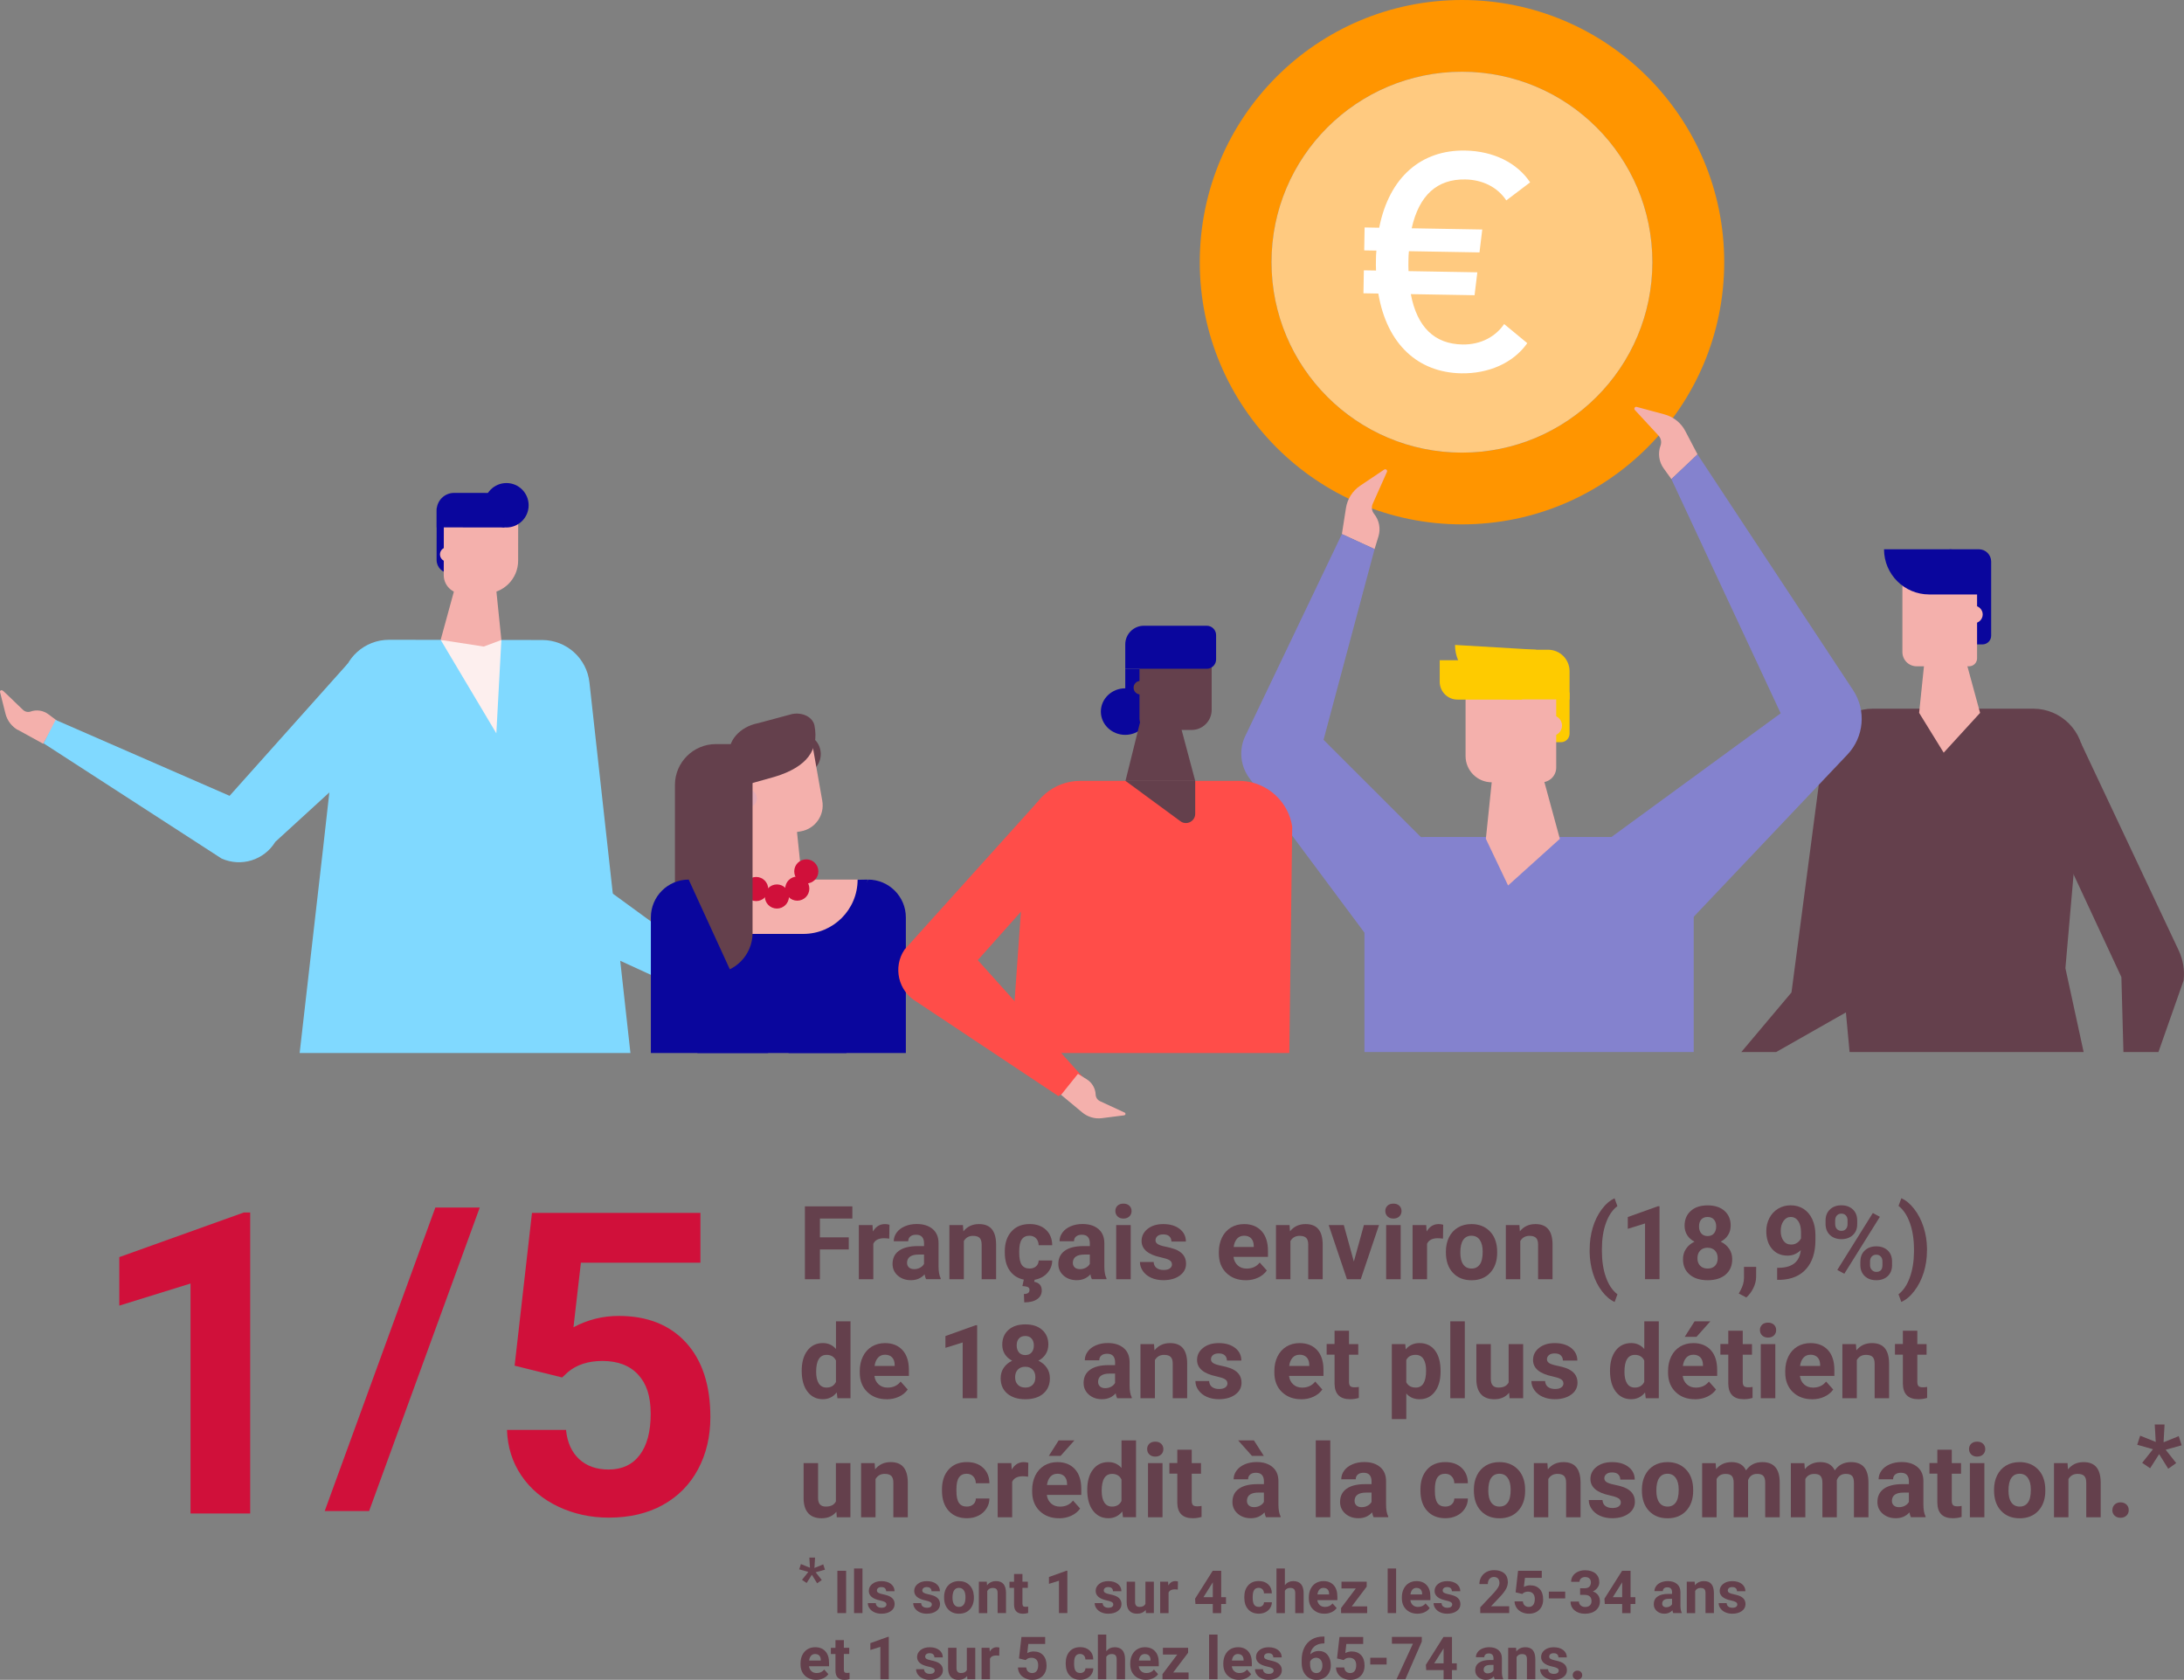 <?xml version="1.0" encoding="UTF-8"?>
<svg id="Calque_2" data-name="Calque 2" xmlns="http://www.w3.org/2000/svg" viewBox="0 0 660.64 508.11">
  <rect x="0" y="0" width="660.64" height="508.11" fill="#808080" stroke="none"/>
  <defs>
    <style>
      .cls-1 {
        fill: #f4b0ac;
      }

      .cls-2 {
        fill: #ff4d49;
      }

      .cls-3 {
        fill: #fff;
      }

      .cls-4 {
        fill: #80d9ff;
      }

      .cls-5 {
        fill: #0a069d;
      }

      .cls-6 {
        fill: #8482ce;
      }

      .cls-7 {
        fill: #fdefee;
      }

      .cls-8 {
        fill: #64404c;
      }

      .cls-9 {
        fill: #ff9500;
      }

      .cls-10 {
        fill: #fecb00;
      }

      .cls-11 {
        fill: #e4adb8;
      }

      .cls-12 {
        fill: #ffca80;
      }

      .cls-13 {
        fill: #c86cd2;
      }

      .cls-14 {
        fill: #d0103a;
      }
    </style>
  </defs>
  <g id="Calque_1-2" data-name="Calque 1">
    <g>
      <path class="cls-8" d="m256.74,377.93h-8.72v9.01h-4.54v-22.04h14.35v3.68h-9.81v5.69h8.72v3.66Z"/>
      <path class="cls-8" d="m268.99,374.66c-.59-.08-1.12-.12-1.57-.12-1.65,0-2.74.56-3.25,1.68v10.72h-4.38v-16.38h4.13l.12,1.95c.88-1.5,2.09-2.25,3.65-2.25.48,0,.94.07,1.36.2l-.06,4.21Z"/>
      <path class="cls-8" d="m280.13,386.93c-.2-.39-.35-.88-.44-1.47-1.06,1.18-2.44,1.77-4.13,1.77-1.6,0-2.93-.46-3.99-1.39-1.05-.93-1.58-2.1-1.58-3.51,0-1.74.64-3.07,1.93-4,1.29-.93,3.15-1.4,5.58-1.41h2.01v-.94c0-.76-.2-1.36-.58-1.82-.39-.46-1-.68-1.84-.68-.74,0-1.32.18-1.73.53-.42.35-.63.84-.63,1.45h-4.38c0-.95.29-1.83.88-2.63.58-.81,1.41-1.44,2.48-1.9,1.07-.46,2.27-.69,3.6-.69,2.02,0,3.62.51,4.81,1.52,1.19,1.01,1.78,2.44,1.78,4.28v7.1c.01,1.55.23,2.73.65,3.53v.26h-4.42Zm-3.62-3.04c.65,0,1.24-.14,1.79-.43.54-.29.95-.67,1.21-1.16v-2.82h-1.63c-2.19,0-3.36.76-3.5,2.27v.26c-.01.54.18.99.56,1.35.38.35.91.53,1.57.53Z"/>
      <path class="cls-8" d="m291.28,370.56l.14,1.89c1.17-1.46,2.74-2.19,4.71-2.19,1.74,0,3.03.51,3.88,1.53.85,1.02,1.28,2.54,1.3,4.57v10.58h-4.37v-10.47c0-.93-.2-1.6-.61-2.02s-1.08-.63-2.01-.63c-1.23,0-2.16.52-2.77,1.57v11.55h-4.37v-16.38h4.12Z"/>
      <path class="cls-8" d="m311.43,383.71c.81,0,1.46-.22,1.97-.67.5-.44.77-1.03.79-1.77h4.1c0,1.11-.31,2.13-.91,3.05-.6.92-1.41,1.64-2.44,2.15-1.04.51-2.18.76-3.43.76-2.34,0-4.19-.74-5.54-2.23s-2.03-3.54-2.03-6.17v-.29c0-2.52.67-4.54,2.01-6.04,1.34-1.5,3.18-2.25,5.53-2.25,2.05,0,3.69.58,4.93,1.75,1.24,1.17,1.86,2.72,1.88,4.66h-4.1c-.02-.85-.28-1.54-.79-2.08-.5-.53-1.17-.8-2-.8-1.02,0-1.79.37-2.31,1.11-.52.74-.78,1.95-.78,3.62v.45c0,1.69.26,2.9.77,3.64.51.74,1.3,1.11,2.35,1.11Zm1.59,3.13l-.17.88c1.51.27,2.27,1.15,2.27,2.62,0,1.11-.46,1.99-1.39,2.63-.92.65-2.22.97-3.9.97l-.11-2.53c1.13,0,1.7-.41,1.7-1.23,0-.42-.17-.71-.51-.87s-.88-.26-1.64-.31l.47-2.17h3.27Z"/>
      <path class="cls-8" d="m330.28,386.93c-.2-.39-.35-.88-.44-1.47-1.06,1.18-2.44,1.77-4.13,1.77-1.6,0-2.93-.46-3.99-1.39-1.05-.93-1.58-2.1-1.58-3.51,0-1.74.64-3.07,1.93-4,1.29-.93,3.15-1.4,5.58-1.41h2.01v-.94c0-.76-.2-1.36-.58-1.82-.39-.46-1-.68-1.84-.68-.74,0-1.32.18-1.73.53-.42.35-.63.84-.63,1.45h-4.38c0-.95.29-1.83.88-2.63.58-.81,1.41-1.44,2.48-1.9,1.07-.46,2.27-.69,3.6-.69,2.02,0,3.62.51,4.81,1.52,1.19,1.01,1.78,2.44,1.78,4.28v7.1c.01,1.55.23,2.73.65,3.53v.26h-4.42Zm-3.62-3.04c.65,0,1.24-.14,1.79-.43.54-.29.95-.67,1.21-1.16v-2.82h-1.63c-2.19,0-3.36.76-3.5,2.27v.26c-.01.54.18.99.56,1.35.38.35.91.53,1.57.53Z"/>
      <path class="cls-8" d="m337.38,366.32c0-.66.22-1.2.66-1.62.44-.42,1.04-.63,1.79-.63s1.34.21,1.79.63c.44.42.67.96.67,1.62s-.23,1.21-.67,1.63c-.45.42-1.04.64-1.78.64s-1.33-.21-1.78-.64-.67-.97-.67-1.63Zm4.65,20.62h-4.39v-16.38h4.39v16.38Z"/>
      <path class="cls-8" d="m354.5,382.41c0-.54-.27-.96-.79-1.26-.53-.31-1.38-.58-2.55-.83-3.9-.82-5.84-2.47-5.84-4.96,0-1.45.6-2.67,1.81-3.64s2.78-1.46,4.73-1.46c2.08,0,3.74.49,4.99,1.47,1.25.98,1.87,2.25,1.87,3.81h-4.37c0-.62-.2-1.14-.61-1.55-.4-.41-1.03-.61-1.89-.61-.74,0-1.31.17-1.71.5-.4.33-.61.76-.61,1.27,0,.48.23.88.69,1.17s1.23.55,2.32.77c1.09.22,2.01.46,2.76.73,2.31.85,3.47,2.32,3.47,4.41,0,1.49-.64,2.7-1.92,3.62-1.28.92-2.94,1.38-4.96,1.38-1.37,0-2.59-.25-3.66-.73s-1.9-1.16-2.5-2.01-.91-1.77-.91-2.76h4.15c.04.78.33,1.37.86,1.79.54.41,1.25.62,2.15.62.84,0,1.47-.16,1.9-.48.43-.32.64-.73.64-1.25Z"/>
      <path class="cls-8" d="m376.82,387.24c-2.4,0-4.36-.74-5.87-2.21s-2.26-3.44-2.26-5.89v-.42c0-1.65.32-3.12.95-4.41.64-1.3,1.54-2.29,2.7-3,1.17-.7,2.5-1.05,3.99-1.05,2.24,0,4,.71,5.29,2.12,1.29,1.41,1.93,3.42,1.93,6.01v1.79h-10.43c.14,1.07.57,1.93,1.28,2.57.71.65,1.61.97,2.7.97,1.69,0,3-.61,3.95-1.83l2.15,2.41c-.66.93-1.54,1.65-2.66,2.17-1.12.52-2.36.78-3.72.78Zm-.5-13.46c-.87,0-1.57.29-2.11.88-.54.59-.89,1.43-1.04,2.52h6.08v-.35c-.02-.97-.28-1.73-.79-2.26s-1.22-.8-2.15-.8Z"/>
      <path class="cls-8" d="m390.07,370.56l.14,1.89c1.17-1.46,2.74-2.19,4.71-2.19,1.74,0,3.03.51,3.88,1.53.85,1.02,1.28,2.54,1.3,4.57v10.58h-4.37v-10.47c0-.93-.2-1.6-.61-2.02s-1.08-.63-2.01-.63c-1.23,0-2.16.52-2.77,1.57v11.55h-4.37v-16.38h4.12Z"/>
      <path class="cls-8" d="m409.53,381.59l3.04-11.03h4.57l-5.52,16.38h-4.18l-5.52-16.38h4.57l3.04,11.03Z"/>
      <path class="cls-8" d="m419.04,366.32c0-.66.22-1.2.66-1.62.44-.42,1.04-.63,1.79-.63s1.34.21,1.79.63c.44.42.67.96.67,1.62s-.23,1.21-.67,1.63c-.45.42-1.04.64-1.78.64s-1.33-.21-1.78-.64-.67-.97-.67-1.63Zm4.65,20.62h-4.39v-16.38h4.39v16.38Z"/>
      <path class="cls-8" d="m436.49,374.66c-.59-.08-1.12-.12-1.57-.12-1.65,0-2.74.56-3.25,1.68v10.72h-4.38v-16.38h4.13l.12,1.95c.88-1.5,2.09-2.25,3.65-2.25.48,0,.94.07,1.36.2l-.06,4.21Z"/>
      <path class="cls-8" d="m437.37,378.59c0-1.62.31-3.07.94-4.34s1.53-2.25,2.7-2.95c1.17-.7,2.54-1.04,4.09-1.04,2.21,0,4.01.68,5.41,2.03,1.4,1.35,2.18,3.19,2.34,5.51l.03,1.12c0,2.51-.7,4.53-2.1,6.05-1.4,1.52-3.29,2.28-5.65,2.28s-4.25-.76-5.65-2.27c-1.41-1.51-2.11-3.57-2.11-6.18v-.2Zm4.37.31c0,1.56.29,2.75.88,3.57.58.82,1.42,1.24,2.51,1.24s1.89-.41,2.48-1.22c.6-.81.89-2.12.89-3.9,0-1.53-.3-2.71-.89-3.55-.59-.84-1.43-1.26-2.51-1.26s-1.9.42-2.48,1.25c-.59.83-.88,2.12-.88,3.87Z"/>
      <path class="cls-8" d="m459.6,370.56l.14,1.89c1.17-1.46,2.74-2.19,4.71-2.19,1.74,0,3.03.51,3.88,1.53.85,1.02,1.28,2.54,1.3,4.57v10.58h-4.37v-10.47c0-.93-.2-1.6-.61-2.02s-1.08-.63-2.01-.63c-1.23,0-2.16.52-2.77,1.57v11.55h-4.37v-16.38h4.12Z"/>
      <path class="cls-8" d="m480.86,377.97c0-2.31.31-4.51.92-6.6.62-2.09,1.52-3.94,2.72-5.55,1.2-1.61,2.5-2.73,3.9-3.35l.85,2.36c-1.47,1.09-2.62,2.78-3.45,5.06-.83,2.28-1.24,4.94-1.24,7.99v.47c0,3.06.41,5.73,1.23,8.02.82,2.29,1.97,4,3.47,5.13l-.85,2.32c-1.37-.62-2.65-1.7-3.84-3.26-1.19-1.56-2.09-3.36-2.72-5.4-.63-2.04-.96-4.17-1-6.39v-.8Z"/>
      <path class="cls-8" d="m501.99,386.93h-4.38v-16.86l-5.22,1.62v-3.56l9.13-3.27h.47v22.07Z"/>
      <path class="cls-8" d="m523.51,370.75c0,1.07-.27,2.02-.8,2.85-.53.83-1.27,1.49-2.21,1.98,1.07.51,1.92,1.22,2.54,2.13.62.9.94,1.96.94,3.19,0,1.96-.67,3.5-2,4.64-1.33,1.14-3.14,1.7-5.43,1.7s-4.11-.57-5.45-1.71c-1.34-1.14-2.01-2.68-2.01-4.63,0-1.22.31-2.29.94-3.19.62-.91,1.47-1.61,2.53-2.12-.94-.49-1.67-1.16-2.2-1.98-.53-.83-.79-1.78-.79-2.85,0-1.88.63-3.37,1.88-4.49s2.95-1.67,5.1-1.67,3.84.55,5.09,1.66c1.26,1.11,1.88,2.61,1.88,4.5Zm-3.92,9.82c0-.96-.28-1.73-.83-2.3s-1.3-.86-2.24-.86-1.67.29-2.23.86c-.55.57-.83,1.34-.83,2.31s.27,1.7.82,2.27,1.3.86,2.27.86,1.69-.28,2.23-.83.81-1.32.81-2.3Zm-.46-9.61c0-.86-.23-1.55-.68-2.07s-1.09-.78-1.92-.78-1.45.25-1.91.76c-.46.5-.68,1.2-.68,2.09s.23,1.58.68,2.12c.45.53,1.09.8,1.92.8s1.47-.27,1.92-.8c.45-.54.67-1.24.67-2.12Z"/>
      <path class="cls-8" d="m528.25,392.46l-2.29-1.2.54-.98c.68-1.23,1.02-2.46,1.04-3.68v-3.39h3.69l-.02,3.03c0,1.12-.29,2.25-.85,3.39-.55,1.14-1.27,2.08-2.13,2.83Z"/>
      <path class="cls-8" d="m544.73,378.12c-1.14,1.12-2.47,1.68-4,1.68-1.95,0-3.51-.67-4.68-2.01s-1.76-3.14-1.76-5.41c0-1.44.32-2.77.95-3.97.63-1.21,1.51-2.14,2.64-2.82,1.13-.67,2.4-1.01,3.81-1.01s2.75.36,3.88,1.09c1.13.73,2.01,1.77,2.63,3.13.62,1.36.94,2.92.95,4.68v1.62c0,3.67-.91,6.56-2.74,8.66-1.83,2.1-4.41,3.22-7.76,3.36h-1.08s0-3.63,0-3.63l.97-.02c3.8-.17,5.86-1.96,6.18-5.36Zm-2.92-1.67c.71,0,1.31-.18,1.82-.54.51-.36.9-.8,1.16-1.32v-1.8c0-1.48-.28-2.63-.85-3.45-.56-.82-1.32-1.23-2.27-1.23-.88,0-1.6.4-2.17,1.2-.57.8-.85,1.81-.85,3.02s.27,2.19.83,2.96c.55.77,1.32,1.16,2.32,1.16Z"/>
      <path class="cls-8" d="m552.22,369.13c0-1.35.44-2.45,1.32-3.29s2.03-1.26,3.45-1.26,2.6.42,3.48,1.25c.88.83,1.32,1.96,1.32,3.38v1.09c0,1.36-.44,2.46-1.32,3.28s-2.03,1.24-3.45,1.24-2.59-.42-3.47-1.25c-.88-.83-1.33-1.96-1.33-3.37v-1.07Zm2.91,1.17c0,.61.17,1.09.52,1.46.35.37.8.55,1.37.55s1.01-.19,1.35-.56c.33-.37.5-.87.5-1.5v-1.12c0-.61-.17-1.09-.5-1.47-.33-.37-.79-.56-1.38-.56-.55,0-1,.18-1.35.55-.34.37-.52.88-.52,1.54v1.11Zm2.76,14.98l-2.13-1.15,10.76-17.22,2.13,1.15-10.76,17.22Zm4.87-3.75c0-1.36.44-2.46,1.33-3.29.89-.83,2.04-1.25,3.45-1.25s2.59.41,3.47,1.23c.88.82,1.32,1.96,1.32,3.4v1.09c0,1.35-.43,2.44-1.3,3.28-.87.83-2.02,1.25-3.47,1.25s-2.62-.42-3.5-1.26c-.88-.84-1.32-1.95-1.32-3.33v-1.12Zm2.91,1.18c0,.55.18,1.03.54,1.42.36.39.82.59,1.36.59,1.23,0,1.85-.68,1.85-2.04v-1.15c0-.61-.17-1.09-.51-1.46-.34-.37-.8-.55-1.36-.55s-1.02.18-1.36.55c-.34.37-.52.87-.52,1.51v1.14Z"/>
      <path class="cls-8" d="m582.89,378.32c0,2.28-.33,4.48-.98,6.58s-1.6,3.97-2.83,5.58c-1.23,1.62-2.55,2.72-3.95,3.33l-.85-2.32c1.43-1.08,2.56-2.75,3.39-5s1.26-4.84,1.29-7.77v-.8c0-3.02-.41-5.68-1.23-7.98s-1.97-4.03-3.44-5.18l.85-2.32c1.37.6,2.67,1.67,3.88,3.24,1.22,1.56,2.16,3.39,2.83,5.46.67,2.08,1.02,4.23,1.05,6.46v.68Z"/>
      <path class="cls-8" d="m242.51,414.62c0-2.55.57-4.59,1.72-6.1s2.71-2.27,4.7-2.27c1.59,0,2.91.6,3.95,1.79v-8.36h4.39v23.25h-3.95l-.21-1.74c-1.09,1.36-2.49,2.04-4.21,2.04-1.93,0-3.47-.76-4.64-2.28-1.17-1.52-1.75-3.63-1.75-6.33Zm4.37.33c0,1.54.27,2.71.8,3.53.54.82,1.31,1.23,2.33,1.23,1.35,0,2.31-.57,2.86-1.71v-6.47c-.54-1.14-1.49-1.71-2.83-1.71-2.11,0-3.16,1.71-3.16,5.14Z"/>
      <path class="cls-8" d="m268.2,423.24c-2.4,0-4.36-.74-5.87-2.21s-2.26-3.44-2.26-5.89v-.42c0-1.65.32-3.12.95-4.41.64-1.3,1.54-2.29,2.7-3,1.17-.7,2.5-1.05,3.99-1.05,2.24,0,4,.71,5.29,2.12,1.29,1.41,1.93,3.42,1.93,6.01v1.79h-10.43c.14,1.07.57,1.93,1.28,2.57.71.65,1.61.97,2.7.97,1.69,0,3-.61,3.95-1.83l2.15,2.41c-.66.93-1.54,1.65-2.66,2.17-1.12.52-2.36.78-3.72.78Zm-.5-13.46c-.87,0-1.57.29-2.11.88-.54.59-.89,1.43-1.04,2.52h6.08v-.35c-.02-.97-.28-1.73-.79-2.26s-1.22-.8-2.15-.8Z"/>
      <path class="cls-8" d="m295.58,422.93h-4.38v-16.86l-5.22,1.62v-3.56l9.13-3.27h.47v22.07Z"/>
      <path class="cls-8" d="m317.11,406.75c0,1.07-.27,2.02-.8,2.85-.53.83-1.27,1.49-2.21,1.98,1.07.51,1.92,1.22,2.54,2.13.62.9.94,1.96.94,3.19,0,1.96-.67,3.5-2,4.64-1.33,1.14-3.14,1.7-5.43,1.7s-4.11-.57-5.45-1.71c-1.34-1.14-2.01-2.68-2.01-4.63,0-1.22.31-2.29.94-3.19.62-.91,1.47-1.61,2.53-2.12-.94-.49-1.67-1.16-2.2-1.98-.53-.83-.79-1.78-.79-2.85,0-1.88.63-3.37,1.88-4.49s2.95-1.67,5.1-1.67,3.84.55,5.09,1.66c1.26,1.11,1.88,2.61,1.88,4.5Zm-3.92,9.82c0-.96-.28-1.73-.83-2.3s-1.3-.86-2.24-.86-1.67.29-2.23.86c-.55.57-.83,1.34-.83,2.31s.27,1.7.82,2.27,1.3.86,2.27.86,1.69-.28,2.23-.83.81-1.32.81-2.3Zm-.46-9.61c0-.86-.23-1.55-.68-2.07s-1.09-.78-1.92-.78-1.45.25-1.91.76c-.46.5-.68,1.2-.68,2.09s.23,1.58.68,2.12c.45.53,1.09.8,1.92.8s1.47-.27,1.92-.8c.45-.54.67-1.24.67-2.12Z"/>
      <path class="cls-8" d="m337.92,422.93c-.2-.39-.35-.88-.44-1.47-1.06,1.18-2.44,1.77-4.13,1.77-1.6,0-2.93-.46-3.99-1.39-1.05-.93-1.58-2.1-1.58-3.51,0-1.74.64-3.07,1.93-4,1.29-.93,3.15-1.4,5.58-1.41h2.01v-.94c0-.76-.2-1.36-.58-1.82-.39-.46-1-.68-1.84-.68-.74,0-1.32.18-1.73.53-.42.35-.63.84-.63,1.45h-4.38c0-.95.29-1.83.88-2.63.58-.81,1.41-1.44,2.48-1.9,1.07-.46,2.27-.69,3.6-.69,2.02,0,3.62.51,4.81,1.52,1.19,1.01,1.78,2.44,1.78,4.28v7.1c.01,1.55.23,2.73.65,3.53v.26h-4.42Zm-3.62-3.04c.65,0,1.24-.14,1.79-.43.54-.29.95-.67,1.21-1.16v-2.82h-1.63c-2.19,0-3.36.76-3.5,2.27v.26c-.01.54.18.99.56,1.35.38.35.91.53,1.57.53Z"/>
      <path class="cls-8" d="m349.08,406.56l.14,1.89c1.17-1.46,2.74-2.19,4.71-2.19,1.74,0,3.03.51,3.88,1.53.85,1.02,1.28,2.54,1.3,4.57v10.58h-4.37v-10.47c0-.93-.2-1.6-.61-2.02s-1.08-.63-2.01-.63c-1.23,0-2.16.52-2.77,1.57v11.55h-4.37v-16.38h4.12Z"/>
      <path class="cls-8" d="m371.28,418.41c0-.54-.27-.96-.79-1.26-.53-.31-1.38-.58-2.55-.83-3.9-.82-5.84-2.47-5.84-4.96,0-1.45.6-2.67,1.81-3.64s2.78-1.46,4.73-1.46c2.08,0,3.74.49,4.99,1.47,1.25.98,1.87,2.25,1.87,3.81h-4.37c0-.62-.2-1.14-.61-1.55-.4-.41-1.03-.61-1.89-.61-.74,0-1.31.17-1.71.5-.4.33-.61.76-.61,1.27,0,.48.23.88.69,1.17s1.23.55,2.32.77c1.09.22,2.01.46,2.76.73,2.31.85,3.47,2.32,3.47,4.41,0,1.49-.64,2.7-1.92,3.62-1.28.92-2.94,1.38-4.96,1.38-1.37,0-2.59-.25-3.66-.73s-1.9-1.16-2.5-2.01-.91-1.77-.91-2.76h4.15c.04.78.33,1.37.86,1.79.54.41,1.25.62,2.15.62.84,0,1.47-.16,1.9-.48.43-.32.64-.73.64-1.25Z"/>
      <path class="cls-8" d="m393.61,423.24c-2.4,0-4.36-.74-5.87-2.21s-2.26-3.44-2.26-5.89v-.42c0-1.65.32-3.12.95-4.41.64-1.3,1.54-2.29,2.7-3,1.17-.7,2.5-1.05,3.99-1.05,2.24,0,4,.71,5.29,2.12,1.29,1.41,1.93,3.42,1.93,6.01v1.79h-10.43c.14,1.07.57,1.93,1.28,2.57.71.65,1.61.97,2.7.97,1.69,0,3-.61,3.95-1.83l2.15,2.41c-.66.93-1.54,1.65-2.66,2.17-1.12.52-2.36.78-3.72.78Zm-.5-13.46c-.87,0-1.57.29-2.11.88-.54.59-.89,1.43-1.04,2.52h6.08v-.35c-.02-.97-.28-1.73-.79-2.26s-1.22-.8-2.15-.8Z"/>
      <path class="cls-8" d="m408.06,402.53v4.03h2.8v3.21h-2.8v8.17c0,.61.12,1.04.35,1.3s.68.39,1.33.39c.48,0,.91-.04,1.29-.11v3.32c-.86.26-1.74.39-2.65.39-3.07,0-4.63-1.55-4.69-4.65v-8.83h-2.39v-3.21h2.39v-4.03h4.38Z"/>
      <path class="cls-8" d="m435.76,414.9c0,2.52-.57,4.54-1.72,6.06-1.15,1.52-2.69,2.28-4.64,2.28-1.66,0-2.99-.58-4.01-1.73v7.72h-4.38v-22.67h4.06l.15,1.6c1.06-1.27,2.44-1.91,4.15-1.91,2.02,0,3.59.75,4.71,2.24s1.68,3.55,1.68,6.18v.23Zm-4.38-.32c0-1.52-.27-2.7-.81-3.53-.54-.83-1.33-1.24-2.35-1.24-1.37,0-2.32.52-2.83,1.57v6.71c.54,1.08,1.49,1.62,2.86,1.62,2.09,0,3.13-1.71,3.13-5.13Z"/>
      <path class="cls-8" d="m443.09,422.93h-4.39v-23.25h4.39v23.25Z"/>
      <path class="cls-8" d="m456.5,421.27c-1.08,1.31-2.57,1.97-4.48,1.97-1.76,0-3.09-.5-4.02-1.51-.92-1.01-1.39-2.49-1.42-4.44v-10.73h4.38v10.59c0,1.71.78,2.56,2.33,2.56s2.5-.51,3.06-1.54v-11.61h4.39v16.38h-4.12l-.12-1.67Z"/>
      <path class="cls-8" d="m472.91,418.41c0-.54-.27-.96-.79-1.26-.53-.31-1.38-.58-2.55-.83-3.9-.82-5.84-2.47-5.84-4.96,0-1.45.6-2.67,1.81-3.64s2.78-1.46,4.73-1.46c2.08,0,3.74.49,4.99,1.47,1.25.98,1.87,2.25,1.87,3.81h-4.37c0-.62-.2-1.14-.61-1.55-.4-.41-1.03-.61-1.89-.61-.74,0-1.31.17-1.71.5-.4.33-.61.76-.61,1.27,0,.48.23.88.69,1.17s1.23.55,2.32.77c1.09.22,2.01.46,2.76.73,2.31.85,3.47,2.32,3.47,4.41,0,1.49-.64,2.7-1.92,3.62-1.28.92-2.94,1.38-4.96,1.38-1.37,0-2.59-.25-3.66-.73s-1.9-1.16-2.5-2.01-.91-1.77-.91-2.76h4.15c.04.78.33,1.37.86,1.79.54.41,1.25.62,2.15.62.84,0,1.47-.16,1.9-.48.43-.32.64-.73.64-1.25Z"/>
      <path class="cls-8" d="m487.01,414.62c0-2.55.57-4.59,1.72-6.1s2.71-2.27,4.7-2.27c1.59,0,2.91.6,3.95,1.79v-8.36h4.39v23.25h-3.95l-.21-1.74c-1.09,1.36-2.49,2.04-4.21,2.04-1.93,0-3.47-.76-4.64-2.28-1.17-1.52-1.75-3.63-1.75-6.33Zm4.37.33c0,1.54.27,2.71.8,3.53.54.82,1.31,1.23,2.33,1.23,1.35,0,2.31-.57,2.86-1.71v-6.47c-.54-1.14-1.49-1.71-2.83-1.71-2.11,0-3.16,1.71-3.16,5.14Z"/>
      <path class="cls-8" d="m512.7,423.24c-2.4,0-4.36-.74-5.87-2.21s-2.26-3.44-2.26-5.89v-.42c0-1.65.32-3.12.95-4.41.64-1.3,1.54-2.29,2.7-3,1.17-.7,2.5-1.05,3.99-1.05,2.24,0,4,.71,5.29,2.12,1.29,1.41,1.93,3.42,1.93,6.01v1.79h-10.43c.14,1.07.57,1.93,1.28,2.57.71.65,1.61.97,2.7.97,1.69,0,3-.61,3.95-1.83l2.15,2.41c-.66.93-1.54,1.65-2.66,2.17-1.12.52-2.36.78-3.72.78Zm-.5-13.46c-.87,0-1.57.29-2.11.88-.54.59-.89,1.43-1.04,2.52h6.08v-.35c-.02-.97-.28-1.73-.79-2.26s-1.22-.8-2.15-.8Zm.39-10.1h4.77l-4.19,4.69h-3.56l2.98-4.69Z"/>
      <path class="cls-8" d="m527.16,402.53v4.03h2.8v3.21h-2.8v8.17c0,.61.12,1.04.35,1.3s.68.39,1.33.39c.48,0,.91-.04,1.29-.11v3.32c-.86.26-1.74.39-2.65.39-3.07,0-4.63-1.55-4.69-4.65v-8.83h-2.39v-3.21h2.39v-4.03h4.38Z"/>
      <path class="cls-8" d="m532.36,402.32c0-.66.22-1.2.66-1.62.44-.42,1.04-.63,1.79-.63s1.34.21,1.79.63c.44.42.67.96.67,1.62s-.23,1.21-.67,1.63c-.45.42-1.04.64-1.78.64s-1.33-.21-1.78-.64-.67-.97-.67-1.63Zm4.65,20.62h-4.39v-16.38h4.39v16.38Z"/>
      <path class="cls-8" d="m548.15,423.24c-2.4,0-4.36-.74-5.87-2.21s-2.26-3.44-2.26-5.89v-.42c0-1.65.32-3.12.95-4.41.64-1.3,1.54-2.29,2.7-3,1.17-.7,2.5-1.05,3.99-1.05,2.24,0,4,.71,5.29,2.12,1.29,1.41,1.93,3.42,1.93,6.01v1.79h-10.43c.14,1.07.57,1.93,1.28,2.57.71.65,1.61.97,2.7.97,1.69,0,3-.61,3.95-1.83l2.15,2.41c-.66.93-1.54,1.65-2.66,2.17-1.12.52-2.36.78-3.72.78Zm-.5-13.46c-.87,0-1.57.29-2.11.88-.54.59-.89,1.43-1.04,2.52h6.08v-.35c-.02-.97-.28-1.73-.79-2.26s-1.22-.8-2.15-.8Z"/>
      <path class="cls-8" d="m561.4,406.56l.14,1.89c1.17-1.46,2.74-2.19,4.71-2.19,1.74,0,3.03.51,3.88,1.53.85,1.02,1.28,2.54,1.3,4.57v10.58h-4.37v-10.47c0-.93-.2-1.6-.61-2.02s-1.08-.63-2.01-.63c-1.23,0-2.16.52-2.77,1.57v11.55h-4.37v-16.38h4.12Z"/>
      <path class="cls-8" d="m579.97,402.53v4.03h2.8v3.21h-2.8v8.17c0,.61.12,1.04.35,1.3s.68.39,1.33.39c.48,0,.91-.04,1.29-.11v3.32c-.86.26-1.74.39-2.65.39-3.07,0-4.63-1.55-4.69-4.65v-8.83h-2.39v-3.21h2.39v-4.03h4.38Z"/>
      <path class="cls-8" d="m253,457.27c-1.08,1.31-2.57,1.97-4.48,1.97-1.76,0-3.09-.5-4.02-1.51-.92-1.01-1.39-2.49-1.42-4.44v-10.73h4.38v10.59c0,1.71.78,2.56,2.33,2.56s2.5-.51,3.06-1.54v-11.61h4.39v16.38h-4.12l-.12-1.67Z"/>
      <path class="cls-8" d="m264.57,442.56l.14,1.89c1.17-1.46,2.74-2.19,4.71-2.19,1.74,0,3.03.51,3.88,1.53.85,1.02,1.28,2.54,1.3,4.57v10.58h-4.37v-10.47c0-.93-.2-1.6-.61-2.02s-1.08-.63-2.01-.63c-1.23,0-2.16.52-2.77,1.57v11.55h-4.37v-16.38h4.12Z"/>
      <path class="cls-8" d="m292.43,455.71c.81,0,1.46-.22,1.97-.67.5-.44.77-1.03.79-1.77h4.1c0,1.11-.31,2.13-.91,3.05-.6.92-1.41,1.64-2.44,2.15-1.04.51-2.18.76-3.43.76-2.34,0-4.19-.74-5.54-2.23s-2.03-3.54-2.03-6.17v-.29c0-2.52.67-4.54,2.01-6.04,1.34-1.5,3.18-2.25,5.53-2.25,2.05,0,3.69.58,4.93,1.75,1.24,1.17,1.86,2.72,1.88,4.66h-4.1c-.02-.85-.28-1.54-.79-2.08-.5-.53-1.17-.8-2-.8-1.02,0-1.79.37-2.31,1.11-.52.74-.78,1.95-.78,3.62v.45c0,1.69.26,2.9.77,3.64.51.74,1.3,1.11,2.35,1.11Z"/>
      <path class="cls-8" d="m310.99,446.66c-.59-.08-1.12-.12-1.57-.12-1.65,0-2.74.56-3.25,1.68v10.72h-4.38v-16.38h4.13l.12,1.95c.88-1.5,2.09-2.25,3.65-2.25.48,0,.94.07,1.36.2l-.06,4.21Z"/>
      <path class="cls-8" d="m320.35,459.24c-2.4,0-4.36-.74-5.87-2.21s-2.26-3.44-2.26-5.89v-.42c0-1.65.32-3.12.95-4.41.64-1.3,1.54-2.29,2.7-3,1.17-.7,2.5-1.05,3.99-1.05,2.24,0,4,.71,5.29,2.12,1.29,1.41,1.93,3.42,1.93,6.01v1.79h-10.43c.14,1.07.57,1.93,1.28,2.57.71.65,1.61.97,2.7.97,1.69,0,3-.61,3.95-1.83l2.15,2.41c-.66.93-1.54,1.65-2.66,2.17-1.12.52-2.36.78-3.72.78Zm-.5-13.46c-.87,0-1.57.29-2.11.88-.54.59-.89,1.43-1.04,2.52h6.08v-.35c-.02-.97-.28-1.73-.79-2.26s-1.22-.8-2.15-.8Zm.39-10.1h4.77l-4.19,4.69h-3.56l2.98-4.69Z"/>
      <path class="cls-8" d="m328.88,450.62c0-2.55.57-4.59,1.72-6.1s2.71-2.27,4.7-2.27c1.59,0,2.91.6,3.95,1.79v-8.36h4.39v23.25h-3.95l-.21-1.74c-1.09,1.36-2.49,2.04-4.21,2.04-1.93,0-3.47-.76-4.64-2.28-1.17-1.52-1.75-3.63-1.75-6.33Zm4.37.33c0,1.54.27,2.71.8,3.53.54.82,1.31,1.23,2.33,1.23,1.35,0,2.31-.57,2.86-1.71v-6.47c-.54-1.14-1.49-1.71-2.83-1.71-2.11,0-3.16,1.71-3.16,5.14Z"/>
      <path class="cls-8" d="m347,438.32c0-.66.22-1.2.66-1.62.44-.42,1.04-.63,1.79-.63s1.34.21,1.79.63c.44.42.67.96.67,1.62s-.23,1.21-.67,1.63c-.45.42-1.04.64-1.78.64s-1.33-.21-1.78-.64-.67-.97-.67-1.63Zm4.65,20.62h-4.39v-16.38h4.39v16.38Z"/>
      <path class="cls-8" d="m360.49,438.53v4.03h2.8v3.21h-2.8v8.17c0,.61.12,1.04.35,1.3s.68.39,1.33.39c.48,0,.91-.04,1.29-.11v3.32c-.86.26-1.74.39-2.65.39-3.07,0-4.63-1.55-4.69-4.65v-8.83h-2.39v-3.21h2.39v-4.03h4.38Z"/>
      <path class="cls-8" d="m382.94,458.93c-.2-.39-.35-.88-.44-1.47-1.06,1.18-2.44,1.77-4.13,1.77-1.6,0-2.93-.46-3.99-1.39-1.05-.93-1.58-2.1-1.58-3.51,0-1.74.64-3.07,1.93-4,1.29-.93,3.15-1.4,5.58-1.41h2.01v-.94c0-.76-.2-1.36-.58-1.82-.39-.46-1-.68-1.84-.68-.74,0-1.32.18-1.73.53-.42.35-.63.84-.63,1.45h-4.38c0-.95.29-1.83.88-2.63.58-.81,1.41-1.44,2.48-1.9,1.07-.46,2.27-.69,3.6-.69,2.02,0,3.62.51,4.81,1.52,1.19,1.01,1.78,2.44,1.78,4.28v7.1c.01,1.55.23,2.73.65,3.53v.26h-4.42Zm-.65-18.56h-3.59l-4.18-4.69h4.77l3,4.69Zm-2.97,15.51c.65,0,1.24-.14,1.79-.43.54-.29.95-.67,1.21-1.16v-2.82h-1.63c-2.19,0-3.36.76-3.5,2.27v.26c-.01.54.18.99.56,1.35.38.35.91.53,1.57.53Z"/>
      <path class="cls-8" d="m402.4,458.93h-4.39v-23.25h4.39v23.25Z"/>
      <path class="cls-8" d="m415.5,458.93c-.2-.39-.35-.88-.44-1.47-1.06,1.18-2.44,1.77-4.13,1.77-1.6,0-2.93-.46-3.99-1.39-1.05-.93-1.58-2.1-1.58-3.51,0-1.74.64-3.07,1.93-4,1.29-.93,3.15-1.4,5.58-1.41h2.01v-.94c0-.76-.2-1.36-.58-1.82-.39-.46-1-.68-1.84-.68-.74,0-1.32.18-1.73.53-.42.35-.63.84-.63,1.45h-4.38c0-.95.29-1.83.88-2.63.58-.81,1.41-1.44,2.48-1.9,1.07-.46,2.27-.69,3.6-.69,2.02,0,3.62.51,4.81,1.52,1.19,1.01,1.78,2.44,1.78,4.28v7.1c.01,1.55.23,2.73.65,3.53v.26h-4.42Zm-3.62-3.04c.65,0,1.24-.14,1.79-.43.54-.29.95-.67,1.21-1.16v-2.82h-1.63c-2.19,0-3.36.76-3.5,2.27v.26c-.01.54.18.99.56,1.35.38.35.91.53,1.57.53Z"/>
      <path class="cls-8" d="m437.16,455.71c.81,0,1.46-.22,1.97-.67.5-.44.77-1.03.79-1.77h4.1c0,1.11-.31,2.13-.91,3.05-.6.92-1.41,1.64-2.44,2.15-1.04.51-2.18.76-3.43.76-2.34,0-4.19-.74-5.54-2.23s-2.03-3.54-2.03-6.17v-.29c0-2.52.67-4.54,2.01-6.04,1.34-1.5,3.18-2.25,5.53-2.25,2.05,0,3.69.58,4.93,1.75,1.24,1.17,1.86,2.72,1.88,4.66h-4.1c-.02-.85-.28-1.54-.79-2.08-.5-.53-1.17-.8-2-.8-1.02,0-1.79.37-2.31,1.11-.52.74-.78,1.95-.78,3.62v.45c0,1.69.26,2.9.77,3.64.51.74,1.3,1.11,2.35,1.11Z"/>
      <path class="cls-8" d="m445.83,450.59c0-1.62.31-3.07.94-4.34s1.53-2.25,2.7-2.95c1.17-.7,2.54-1.04,4.09-1.04,2.21,0,4.01.68,5.41,2.03,1.4,1.35,2.18,3.19,2.34,5.51l.03,1.12c0,2.51-.7,4.53-2.1,6.05-1.4,1.52-3.29,2.28-5.65,2.28s-4.25-.76-5.65-2.27c-1.41-1.51-2.11-3.57-2.11-6.18v-.2Zm4.37.31c0,1.56.29,2.75.88,3.57.58.82,1.42,1.24,2.51,1.24s1.89-.41,2.48-1.22c.6-.81.89-2.12.89-3.9,0-1.53-.3-2.71-.89-3.55-.59-.84-1.43-1.26-2.51-1.26s-1.9.42-2.48,1.25c-.59.83-.88,2.12-.88,3.87Z"/>
      <path class="cls-8" d="m468.07,442.56l.14,1.89c1.17-1.46,2.74-2.19,4.71-2.19,1.74,0,3.03.51,3.88,1.53.85,1.02,1.28,2.54,1.3,4.57v10.58h-4.37v-10.47c0-.93-.2-1.6-.61-2.02s-1.08-.63-2.01-.63c-1.23,0-2.16.52-2.77,1.57v11.55h-4.37v-16.38h4.12Z"/>
      <path class="cls-8" d="m490.27,454.41c0-.54-.27-.96-.79-1.26-.53-.31-1.38-.58-2.55-.83-3.9-.82-5.84-2.47-5.84-4.96,0-1.45.6-2.67,1.81-3.64s2.78-1.46,4.73-1.46c2.08,0,3.74.49,4.99,1.47,1.25.98,1.87,2.25,1.87,3.81h-4.37c0-.62-.2-1.14-.61-1.55-.4-.41-1.03-.61-1.89-.61-.74,0-1.31.17-1.71.5-.4.33-.61.76-.61,1.27,0,.48.23.88.69,1.17s1.23.55,2.32.77c1.09.22,2.01.46,2.76.73,2.31.85,3.47,2.32,3.47,4.41,0,1.49-.64,2.7-1.92,3.62-1.28.92-2.94,1.38-4.96,1.38-1.37,0-2.59-.25-3.66-.73s-1.9-1.16-2.5-2.01-.91-1.77-.91-2.76h4.15c.04.78.33,1.37.86,1.79.54.41,1.25.62,2.15.62.84,0,1.47-.16,1.9-.48.43-.32.64-.73.64-1.25Z"/>
      <path class="cls-8" d="m496.66,450.59c0-1.62.31-3.07.94-4.34s1.53-2.25,2.7-2.95c1.17-.7,2.54-1.04,4.09-1.04,2.21,0,4.01.68,5.41,2.03,1.4,1.35,2.18,3.19,2.34,5.51l.03,1.12c0,2.51-.7,4.53-2.1,6.05-1.4,1.52-3.29,2.28-5.65,2.28s-4.25-.76-5.65-2.27c-1.41-1.51-2.11-3.57-2.11-6.18v-.2Zm4.37.31c0,1.56.29,2.75.88,3.57.58.82,1.42,1.24,2.51,1.24s1.89-.41,2.48-1.22c.6-.81.89-2.12.89-3.9,0-1.53-.3-2.71-.89-3.55-.59-.84-1.43-1.26-2.51-1.26s-1.9.42-2.48,1.25c-.59.83-.88,2.12-.88,3.87Z"/>
      <path class="cls-8" d="m518.97,442.56l.14,1.83c1.16-1.42,2.73-2.13,4.71-2.13,2.11,0,3.56.83,4.34,2.5,1.15-1.66,2.79-2.5,4.92-2.5,1.78,0,3.1.52,3.97,1.55s1.3,2.59,1.3,4.67v10.46h-4.39v-10.44c0-.93-.18-1.61-.54-2.04-.36-.43-1-.64-1.92-.64-1.31,0-2.22.62-2.72,1.88v11.25s-4.36,0-4.36,0v-10.43c0-.95-.19-1.63-.56-2.06s-1.01-.63-1.91-.63c-1.24,0-2.14.51-2.69,1.54v11.58h-4.38v-16.38h4.1Z"/>
      <path class="cls-8" d="m545.81,442.56l.14,1.83c1.16-1.42,2.73-2.13,4.71-2.13,2.11,0,3.56.83,4.34,2.5,1.15-1.66,2.79-2.5,4.92-2.5,1.78,0,3.1.52,3.97,1.55s1.3,2.59,1.3,4.67v10.46h-4.39v-10.44c0-.93-.18-1.61-.54-2.04-.36-.43-1-.64-1.92-.64-1.31,0-2.22.62-2.72,1.88v11.25s-4.36,0-4.36,0v-10.43c0-.95-.19-1.63-.56-2.06s-1.01-.63-1.91-.63c-1.24,0-2.14.51-2.69,1.54v11.58h-4.38v-16.38h4.1Z"/>
      <path class="cls-8" d="m578.04,458.93c-.2-.39-.35-.88-.44-1.47-1.06,1.18-2.44,1.77-4.13,1.77-1.6,0-2.93-.46-3.99-1.39-1.05-.93-1.58-2.1-1.58-3.51,0-1.74.64-3.07,1.93-4,1.29-.93,3.15-1.4,5.58-1.41h2.01v-.94c0-.76-.2-1.36-.58-1.82-.39-.46-1-.68-1.84-.68-.74,0-1.32.18-1.73.53-.42.35-.63.84-.63,1.45h-4.38c0-.95.29-1.83.88-2.63.58-.81,1.41-1.44,2.48-1.9,1.07-.46,2.27-.69,3.6-.69,2.02,0,3.62.51,4.81,1.52,1.19,1.01,1.78,2.44,1.78,4.28v7.1c.01,1.55.23,2.73.65,3.53v.26h-4.42Zm-3.62-3.04c.65,0,1.24-.14,1.79-.43.54-.29.95-.67,1.21-1.16v-2.82h-1.63c-2.19,0-3.36.76-3.5,2.27v.26c-.01.54.18.99.56,1.35.38.35.91.53,1.57.53Z"/>
      <path class="cls-8" d="m590.4,438.53v4.03h2.8v3.21h-2.8v8.17c0,.61.12,1.04.35,1.3s.68.39,1.33.39c.48,0,.91-.04,1.29-.11v3.32c-.86.26-1.74.39-2.65.39-3.07,0-4.63-1.55-4.69-4.65v-8.83h-2.39v-3.21h2.39v-4.03h4.38Z"/>
      <path class="cls-8" d="m595.61,438.32c0-.66.22-1.2.66-1.62.44-.42,1.04-.63,1.79-.63s1.34.21,1.79.63c.44.42.67.96.67,1.62s-.23,1.21-.67,1.63c-.45.42-1.04.64-1.78.64s-1.33-.21-1.78-.64-.67-.97-.67-1.63Zm4.65,20.62h-4.39v-16.38h4.39v16.38Z"/>
      <path class="cls-8" d="m603.18,450.59c0-1.62.31-3.07.94-4.34s1.53-2.25,2.7-2.95c1.17-.7,2.54-1.04,4.09-1.04,2.21,0,4.01.68,5.41,2.03,1.4,1.35,2.18,3.19,2.34,5.51l.03,1.12c0,2.51-.7,4.53-2.1,6.05-1.4,1.52-3.29,2.28-5.65,2.28s-4.25-.76-5.65-2.27c-1.41-1.51-2.11-3.57-2.11-6.18v-.2Zm4.37.31c0,1.56.29,2.75.88,3.57.58.82,1.42,1.24,2.51,1.24s1.89-.41,2.48-1.22c.6-.81.89-2.12.89-3.9,0-1.53-.3-2.71-.89-3.55-.59-.84-1.43-1.26-2.51-1.26s-1.9.42-2.48,1.25c-.59.83-.88,2.12-.88,3.87Z"/>
      <path class="cls-8" d="m625.41,442.56l.14,1.89c1.17-1.46,2.74-2.19,4.71-2.19,1.74,0,3.03.51,3.88,1.53.85,1.02,1.28,2.54,1.3,4.57v10.58h-4.37v-10.47c0-.93-.2-1.6-.61-2.02s-1.08-.63-2.01-.63c-1.23,0-2.16.52-2.77,1.57v11.55h-4.37v-16.38h4.12Z"/>
      <path class="cls-8" d="m638.98,456.78c0-.7.23-1.26.7-1.7.47-.43,1.06-.65,1.76-.65s1.31.22,1.78.65c.47.43.7,1,.7,1.7s-.23,1.24-.7,1.67c-.46.43-1.06.64-1.79.64s-1.31-.21-1.77-.64-.7-.99-.7-1.67Z"/>
      <path class="cls-8" d="m651.24,438.36l-4.75-1.35.89-2.74,4.71,1.89-.3-5.28h2.97l-.3,5.38,4.59-1.86.89,2.77-4.84,1.35,3.18,4.03-2.41,1.71-2.75-4.42-2.72,4.27-2.41-1.63,3.27-4.12Z"/>
      <path class="cls-8" d="m244.51,475.47l-2.76-.78.52-1.59,2.73,1.1-.18-3.06h1.72l-.18,3.13,2.66-1.08.52,1.61-2.81.78,1.85,2.34-1.4.99-1.6-2.57-1.58,2.48-1.4-.95,1.9-2.39Z"/>
      <path class="cls-8" d="m255.94,487.93h-2.64v-12.8h2.64v12.8Z"/>
      <path class="cls-8" d="m260.89,487.93h-2.55v-13.5h2.55v13.5Z"/>
      <path class="cls-8" d="m268.14,485.31c0-.31-.15-.55-.46-.73-.31-.18-.8-.34-1.48-.48-2.26-.47-3.39-1.44-3.39-2.88,0-.84.35-1.55,1.05-2.11.7-.56,1.62-.85,2.75-.85,1.21,0,2.17.28,2.9.85.72.57,1.08,1.31,1.08,2.21h-2.54c0-.36-.12-.66-.35-.9-.23-.24-.6-.36-1.1-.36-.43,0-.76.1-.99.29s-.35.44-.35.74c0,.28.13.51.4.68.27.17.72.32,1.35.45s1.17.27,1.6.43c1.34.49,2.01,1.34,2.01,2.56,0,.87-.37,1.57-1.12,2.1-.74.54-1.71.8-2.88.8-.8,0-1.5-.14-2.12-.43-.62-.28-1.1-.67-1.46-1.17-.35-.49-.53-1.03-.53-1.6h2.41c.02.45.19.8.5,1.04s.73.36,1.25.36c.49,0,.85-.09,1.1-.28.25-.19.37-.43.37-.73Z"/>
      <path class="cls-8" d="m281.87,485.31c0-.31-.15-.55-.46-.73-.31-.18-.8-.34-1.48-.48-2.26-.47-3.39-1.44-3.39-2.88,0-.84.35-1.55,1.05-2.11.7-.56,1.62-.85,2.75-.85,1.21,0,2.17.28,2.9.85.72.57,1.08,1.31,1.08,2.21h-2.54c0-.36-.12-.66-.35-.9-.23-.24-.6-.36-1.1-.36-.43,0-.76.1-.99.29s-.35.44-.35.74c0,.28.13.51.4.68.27.17.72.32,1.35.45s1.17.27,1.6.43c1.34.49,2.01,1.34,2.01,2.56,0,.87-.37,1.57-1.12,2.1-.74.54-1.71.8-2.88.8-.8,0-1.5-.14-2.12-.43-.62-.28-1.1-.67-1.46-1.17-.35-.49-.53-1.03-.53-1.6h2.41c.02.45.19.8.5,1.04s.73.36,1.25.36c.49,0,.85-.09,1.1-.28.25-.19.37-.43.37-.73Z"/>
      <path class="cls-8" d="m285.58,483.09c0-.94.18-1.78.54-2.52s.89-1.31,1.57-1.71,1.48-.61,2.38-.61c1.28,0,2.33.39,3.14,1.18s1.26,1.85,1.36,3.2l.02.65c0,1.46-.41,2.63-1.22,3.51s-1.91,1.32-3.28,1.32-2.47-.44-3.28-1.32c-.82-.88-1.23-2.07-1.23-3.59v-.11Zm2.54.18c0,.9.17,1.59.51,2.07.34.48.83.72,1.46.72s1.1-.24,1.44-.71c.35-.47.52-1.23.52-2.27,0-.89-.17-1.57-.52-2.06s-.83-.73-1.46-.73-1.1.24-1.44.73c-.34.48-.51,1.23-.51,2.25Z"/>
      <path class="cls-8" d="m298.49,478.42l.08,1.1c.68-.85,1.59-1.27,2.73-1.27,1.01,0,1.76.3,2.25.89s.74,1.48.76,2.65v6.14h-2.54v-6.08c0-.54-.12-.93-.35-1.17-.23-.24-.62-.36-1.17-.36-.71,0-1.25.3-1.61.91v6.71h-2.54v-9.51h2.39Z"/>
      <path class="cls-8" d="m309.28,476.09v2.34h1.63v1.86h-1.63v4.75c0,.35.07.6.2.76s.39.23.77.23c.28,0,.53-.02.75-.06v1.92c-.5.15-1.01.23-1.54.23-1.78,0-2.69-.9-2.72-2.7v-5.12h-1.39v-1.86h1.39v-2.34h2.54Z"/>
      <path class="cls-8" d="m322.87,487.93h-2.54v-9.79l-3.03.94v-2.07l5.3-1.9h.27v12.81Z"/>
      <path class="cls-8" d="m336.76,485.31c0-.31-.15-.55-.46-.73-.31-.18-.8-.34-1.48-.48-2.26-.47-3.39-1.44-3.39-2.88,0-.84.35-1.55,1.05-2.11.7-.56,1.62-.85,2.75-.85,1.21,0,2.17.28,2.9.85.72.57,1.08,1.31,1.08,2.21h-2.54c0-.36-.12-.66-.35-.9-.23-.24-.6-.36-1.1-.36-.43,0-.76.1-.99.29s-.35.44-.35.74c0,.28.13.51.4.68.27.17.72.32,1.35.45s1.17.27,1.6.43c1.34.49,2.01,1.34,2.01,2.56,0,.87-.37,1.57-1.12,2.1-.74.54-1.71.8-2.88.8-.8,0-1.5-.14-2.12-.43-.62-.28-1.1-.67-1.46-1.17-.35-.49-.53-1.03-.53-1.6h2.41c.02.45.19.8.5,1.04s.73.36,1.25.36c.49,0,.85-.09,1.1-.28.25-.19.37-.43.37-.73Z"/>
      <path class="cls-8" d="m346.56,486.97c-.63.76-1.49,1.14-2.6,1.14-1.02,0-1.8-.29-2.33-.88-.54-.59-.81-1.44-.82-2.58v-6.23h2.54v6.15c0,.99.45,1.49,1.35,1.49s1.45-.3,1.78-.9v-6.74h2.55v9.51h-2.39l-.07-.97Z"/>
      <path class="cls-8" d="m356.28,480.81c-.35-.05-.65-.07-.91-.07-.96,0-1.59.33-1.89.98v6.22h-2.54v-9.51h2.4l.07,1.13c.51-.87,1.22-1.31,2.12-1.31.28,0,.54.04.79.11l-.04,2.44Z"/>
      <path class="cls-8" d="m369.4,483.12h1.45v2.05h-1.45v2.77h-2.54v-2.77h-5.25l-.11-1.6,5.33-8.43h2.57v7.98Zm-5.37,0h2.83v-4.52l-.17.29-2.66,4.23Z"/>
      <path class="cls-8" d="m380.75,486.06c.47,0,.85-.13,1.14-.39s.45-.6.46-1.03h2.38c0,.64-.18,1.23-.53,1.77-.35.54-.82.95-1.42,1.25-.6.29-1.26.44-1.99.44-1.36,0-2.43-.43-3.22-1.3-.79-.86-1.18-2.06-1.18-3.58v-.17c0-1.46.39-2.63,1.17-3.51s1.85-1.31,3.21-1.31c1.19,0,2.14.34,2.86,1.02.72.68,1.08,1.58,1.09,2.7h-2.38c-.01-.5-.16-.9-.46-1.21s-.68-.46-1.16-.46c-.59,0-1.04.22-1.34.65-.3.43-.45,1.13-.45,2.1v.26c0,.98.15,1.68.45,2.11s.75.64,1.36.64Z"/>
      <path class="cls-8" d="m388.66,479.46c.67-.81,1.52-1.21,2.54-1.21,2.06,0,3.11,1.2,3.14,3.59v6.09h-2.54v-6.02c0-.54-.12-.95-.35-1.21s-.62-.39-1.17-.39c-.74,0-1.28.29-1.62.86v6.76h-2.54v-13.5h2.54v5.03Z"/>
      <path class="cls-8" d="m400.63,488.11c-1.39,0-2.53-.43-3.41-1.28-.88-.86-1.31-2-1.31-3.42v-.25c0-.96.18-1.81.55-2.56s.89-1.33,1.57-1.74c.68-.41,1.45-.61,2.32-.61,1.3,0,2.33.41,3.07,1.23.75.82,1.12,1.98,1.12,3.49v1.04h-6.06c.08.62.33,1.12.74,1.49.41.38.94.56,1.57.56.98,0,1.74-.35,2.29-1.06l1.25,1.4c-.38.54-.9.96-1.55,1.26-.65.3-1.37.45-2.16.45Zm-.29-7.81c-.5,0-.91.17-1.23.51-.31.34-.51.83-.6,1.47h3.53v-.2c-.01-.57-.16-1-.46-1.31-.29-.31-.71-.46-1.25-.46Z"/>
      <path class="cls-8" d="m408.9,485.89h4.65v2.05h-7.89v-1.55l4.47-5.92h-4.34v-2.05h7.62v1.5l-4.51,5.97Z"/>
      <path class="cls-8" d="m422.31,487.93h-2.55v-13.5h2.55v13.5Z"/>
      <path class="cls-8" d="m428.77,488.11c-1.39,0-2.53-.43-3.41-1.28-.88-.86-1.31-2-1.31-3.42v-.25c0-.96.18-1.81.55-2.56s.89-1.33,1.57-1.74c.68-.41,1.45-.61,2.32-.61,1.3,0,2.33.41,3.07,1.23.75.82,1.12,1.98,1.12,3.49v1.04h-6.06c.08.62.33,1.12.74,1.49.41.38.94.56,1.57.56.98,0,1.74-.35,2.29-1.06l1.25,1.4c-.38.54-.9.96-1.55,1.26-.65.3-1.37.45-2.16.45Zm-.29-7.81c-.5,0-.91.17-1.23.51-.31.34-.51.83-.6,1.47h3.53v-.2c-.01-.57-.16-1-.46-1.31-.29-.31-.71-.46-1.25-.46Z"/>
      <path class="cls-8" d="m439.28,485.31c0-.31-.15-.55-.46-.73-.31-.18-.8-.34-1.48-.48-2.26-.47-3.39-1.44-3.39-2.88,0-.84.35-1.55,1.05-2.11.7-.56,1.62-.85,2.75-.85,1.21,0,2.17.28,2.9.85.72.57,1.08,1.31,1.08,2.21h-2.54c0-.36-.12-.66-.35-.9-.23-.24-.6-.36-1.1-.36-.43,0-.76.1-.99.29s-.35.44-.35.74c0,.28.13.51.4.68.27.17.72.32,1.35.45s1.17.27,1.6.43c1.34.49,2.01,1.34,2.01,2.56,0,.87-.37,1.57-1.12,2.1-.74.54-1.71.8-2.88.8-.8,0-1.5-.14-2.12-.43-.62-.28-1.1-.67-1.46-1.17-.35-.49-.53-1.03-.53-1.6h2.41c.02.45.19.8.5,1.04s.73.36,1.25.36c.49,0,.85-.09,1.1-.28.25-.19.37-.43.37-.73Z"/>
      <path class="cls-8" d="m456.53,487.93h-8.77v-1.74l4.14-4.41c.57-.62.99-1.16,1.26-1.63.27-.46.41-.9.41-1.32,0-.57-.14-1.01-.43-1.34-.29-.32-.7-.49-1.23-.49-.57,0-1.03.2-1.36.59-.33.4-.5.92-.5,1.56h-2.55c0-.78.19-1.49.56-2.14.37-.64.9-1.15,1.58-1.52.68-.37,1.45-.55,2.31-.55,1.32,0,2.34.32,3.07.95.73.63,1.09,1.53,1.09,2.68,0,.63-.16,1.28-.49,1.93s-.89,1.42-1.69,2.29l-2.91,3.07h5.5v2.05Z"/>
      <path class="cls-8" d="m458.46,481.64l.74-6.5h7.17v2.12h-5.09l-.32,2.75c.6-.32,1.25-.48,1.92-.48,1.22,0,2.17.38,2.87,1.13s1.04,1.81,1.04,3.17c0,.83-.17,1.57-.52,2.22s-.85,1.16-1.5,1.52c-.65.36-1.42.54-2.3.54-.77,0-1.49-.16-2.15-.47-.66-.31-1.19-.75-1.57-1.32s-.59-1.22-.61-1.94h2.51c.05.53.24.95.56,1.24.32.3.74.44,1.25.44.57,0,1.02-.21,1.33-.62.31-.41.47-1,.47-1.75s-.18-1.28-.54-1.67-.86-.58-1.52-.58c-.6,0-1.09.16-1.47.47l-.25.23-2.02-.5Z"/>
      <path class="cls-8" d="m473.46,483.48h-4.95v-2.05h4.95v2.05Z"/>
      <path class="cls-8" d="m477.98,480.41h1.35c.64,0,1.12-.16,1.43-.48s.47-.75.47-1.28-.15-.92-.46-1.2c-.31-.29-.73-.43-1.27-.43-.49,0-.89.13-1.22.4-.33.27-.49.61-.49,1.04h-2.54c0-.67.18-1.27.54-1.8.36-.53.86-.94,1.51-1.24.65-.3,1.36-.45,2.14-.45,1.35,0,2.41.32,3.18.97.77.65,1.15,1.54,1.15,2.68,0,.59-.18,1.12-.54,1.62s-.83.87-1.41,1.13c.72.26,1.26.64,1.61,1.16s.53,1.12.53,1.83c0,1.14-.42,2.05-1.24,2.73-.83.69-1.93,1.03-3.29,1.03-1.28,0-2.32-.34-3.13-1.01s-1.22-1.56-1.22-2.67h2.54c0,.48.18.87.54,1.18.36.3.8.46,1.33.46.6,0,1.08-.16,1.42-.48.34-.32.51-.74.51-1.27,0-1.28-.7-1.92-2.11-1.92h-1.34v-1.99Z"/>
      <path class="cls-8" d="m493.23,483.12h1.45v2.05h-1.45v2.77h-2.54v-2.77h-5.25l-.11-1.6,5.33-8.43h2.57v7.98Zm-5.37,0h2.83v-4.52l-.17.29-2.66,4.23Z"/>
      <path class="cls-8" d="m506.14,487.93c-.12-.23-.2-.51-.25-.85-.62.69-1.42,1.03-2.4,1.03-.93,0-1.7-.27-2.32-.81s-.92-1.22-.92-2.04c0-1.01.37-1.78,1.12-2.32.75-.54,1.83-.81,3.24-.82h1.17v-.54c0-.44-.11-.79-.34-1.05s-.58-.4-1.07-.4c-.43,0-.76.1-1.01.31s-.36.49-.36.84h-2.54c0-.55.17-1.06.51-1.53s.82-.84,1.44-1.1,1.32-.4,2.09-.4c1.17,0,2.1.29,2.79.88.69.59,1.03,1.42,1.03,2.48v4.12c0,.9.13,1.58.38,2.05v.15h-2.57Zm-2.1-1.77c.38,0,.72-.08,1.04-.25.32-.17.55-.39.7-.67v-1.63h-.95c-1.27,0-1.95.44-2.03,1.32v.15c0,.32.1.58.33.78s.53.31.91.31Z"/>
      <path class="cls-8" d="m512.62,478.42l.08,1.1c.68-.85,1.59-1.27,2.73-1.27,1.01,0,1.76.3,2.25.89s.74,1.48.76,2.65v6.14h-2.54v-6.08c0-.54-.12-.93-.35-1.17-.23-.24-.62-.36-1.17-.36-.71,0-1.25.3-1.61.91v6.71h-2.54v-9.51h2.39Z"/>
      <path class="cls-8" d="m525.52,485.31c0-.31-.15-.55-.46-.73-.31-.18-.8-.34-1.48-.48-2.26-.47-3.39-1.44-3.39-2.88,0-.84.35-1.55,1.05-2.11.7-.56,1.62-.85,2.75-.85,1.21,0,2.17.28,2.9.85.72.57,1.08,1.31,1.08,2.21h-2.54c0-.36-.12-.66-.35-.9-.23-.24-.6-.36-1.1-.36-.43,0-.76.1-.99.29s-.35.44-.35.74c0,.28.13.51.4.68.27.17.72.32,1.35.45s1.17.27,1.6.43c1.34.49,2.01,1.34,2.01,2.56,0,.87-.37,1.57-1.12,2.1-.74.54-1.71.8-2.88.8-.8,0-1.5-.14-2.12-.43-.62-.28-1.1-.67-1.46-1.17-.35-.49-.53-1.03-.53-1.6h2.41c.02.45.19.8.5,1.04s.73.36,1.25.36c.49,0,.85-.09,1.1-.28.25-.19.37-.43.37-.73Z"/>
      <path class="cls-8" d="m246.87,508.11c-1.39,0-2.53-.43-3.41-1.28-.88-.86-1.31-2-1.31-3.42v-.25c0-.96.18-1.81.55-2.56s.89-1.33,1.57-1.74c.68-.41,1.45-.61,2.32-.61,1.3,0,2.33.41,3.07,1.23.75.82,1.12,1.98,1.12,3.49v1.04h-6.06c.08.62.33,1.12.74,1.49.41.38.94.56,1.57.56.98,0,1.74-.35,2.29-1.06l1.25,1.4c-.38.54-.9.96-1.55,1.26-.65.3-1.37.45-2.16.45Zm-.29-7.81c-.5,0-.91.17-1.23.51-.31.34-.51.83-.6,1.47h3.53v-.2c-.01-.57-.16-1-.46-1.31-.29-.31-.71-.46-1.25-.46Z"/>
      <path class="cls-8" d="m255.26,496.09v2.34h1.63v1.86h-1.63v4.75c0,.35.07.6.2.76s.39.23.77.23c.28,0,.53-.02.75-.06v1.92c-.5.15-1.01.23-1.54.23-1.78,0-2.69-.9-2.72-2.7v-5.12h-1.39v-1.86h1.39v-2.34h2.54Z"/>
      <path class="cls-8" d="m268.85,507.93h-2.54v-9.79l-3.03.94v-2.07l5.3-1.9h.27v12.81Z"/>
      <path class="cls-8" d="m282.74,505.31c0-.31-.15-.55-.46-.73-.31-.18-.8-.34-1.48-.48-2.26-.47-3.39-1.44-3.39-2.88,0-.84.35-1.55,1.05-2.11.7-.56,1.62-.85,2.75-.85,1.21,0,2.17.28,2.9.85.72.57,1.08,1.31,1.08,2.21h-2.54c0-.36-.12-.66-.35-.9-.23-.24-.6-.36-1.1-.36-.43,0-.76.1-.99.29s-.35.44-.35.74c0,.28.13.51.4.68.27.17.72.32,1.35.45s1.17.27,1.6.43c1.34.49,2.01,1.34,2.01,2.56,0,.87-.37,1.57-1.12,2.1-.74.54-1.71.8-2.88.8-.8,0-1.5-.14-2.12-.43-.62-.28-1.1-.67-1.46-1.17-.35-.49-.53-1.03-.53-1.6h2.41c.02.45.19.8.5,1.04s.73.36,1.25.36c.49,0,.85-.09,1.1-.28.25-.19.37-.43.37-.73Z"/>
      <path class="cls-8" d="m292.54,506.97c-.63.76-1.49,1.14-2.6,1.14-1.02,0-1.8-.29-2.33-.88-.54-.59-.81-1.44-.82-2.58v-6.23h2.54v6.15c0,.99.45,1.49,1.35,1.49s1.45-.3,1.78-.9v-6.74h2.55v9.51h-2.39l-.07-.97Z"/>
      <path class="cls-8" d="m302.26,500.81c-.35-.05-.65-.07-.91-.07-.96,0-1.59.33-1.89.98v6.22h-2.54v-9.51h2.4l.07,1.13c.51-.87,1.22-1.31,2.12-1.31.28,0,.54.04.79.11l-.04,2.44Z"/>
      <path class="cls-8" d="m308.24,501.64l.74-6.5h7.17v2.12h-5.09l-.32,2.75c.6-.32,1.25-.48,1.92-.48,1.22,0,2.17.38,2.87,1.13s1.04,1.81,1.04,3.17c0,.83-.17,1.57-.52,2.22s-.85,1.16-1.5,1.52c-.65.36-1.42.54-2.3.54-.77,0-1.49-.16-2.15-.47-.66-.31-1.19-.75-1.57-1.32s-.59-1.22-.61-1.94h2.51c.05.53.24.95.56,1.24.32.3.74.44,1.25.44.57,0,1.02-.21,1.33-.62.31-.41.47-1,.47-1.75s-.18-1.28-.54-1.67-.86-.58-1.52-.58c-.6,0-1.09.16-1.47.47l-.25.23-2.02-.5Z"/>
      <path class="cls-8" d="m326.73,506.06c.47,0,.85-.13,1.14-.39s.45-.6.46-1.03h2.38c0,.64-.18,1.23-.53,1.77-.35.54-.82.95-1.42,1.25-.6.29-1.26.44-1.99.44-1.36,0-2.43-.43-3.22-1.3-.79-.86-1.18-2.06-1.18-3.58v-.17c0-1.46.39-2.63,1.17-3.51s1.85-1.31,3.21-1.31c1.19,0,2.14.34,2.86,1.02.72.68,1.08,1.58,1.09,2.7h-2.38c-.01-.5-.16-.9-.46-1.21s-.68-.46-1.16-.46c-.59,0-1.04.22-1.34.65-.3.43-.45,1.13-.45,2.1v.26c0,.98.15,1.68.45,2.11s.75.64,1.36.64Z"/>
      <path class="cls-8" d="m334.64,499.46c.67-.81,1.52-1.21,2.54-1.21,2.06,0,3.11,1.2,3.14,3.59v6.09h-2.54v-6.02c0-.54-.12-.95-.35-1.21s-.62-.39-1.17-.39c-.74,0-1.28.29-1.62.86v6.76h-2.54v-13.5h2.54v5.03Z"/>
      <path class="cls-8" d="m346.61,508.11c-1.39,0-2.53-.43-3.41-1.28-.88-.86-1.31-2-1.31-3.42v-.25c0-.96.18-1.81.55-2.56s.89-1.33,1.57-1.74c.68-.41,1.45-.61,2.32-.61,1.3,0,2.33.41,3.07,1.23.75.82,1.12,1.98,1.12,3.49v1.04h-6.06c.08.62.33,1.12.74,1.49.41.38.94.56,1.57.56.98,0,1.74-.35,2.29-1.06l1.25,1.4c-.38.54-.9.96-1.55,1.26-.65.3-1.37.45-2.16.45Zm-.29-7.81c-.5,0-.91.17-1.23.51-.31.34-.51.83-.6,1.47h3.53v-.2c-.01-.57-.16-1-.46-1.31-.29-.31-.71-.46-1.25-.46Z"/>
      <path class="cls-8" d="m354.88,505.89h4.65v2.05h-7.89v-1.55l4.47-5.92h-4.34v-2.05h7.62v1.5l-4.51,5.97Z"/>
      <path class="cls-8" d="m368.29,507.93h-2.55v-13.5h2.55v13.5Z"/>
      <path class="cls-8" d="m374.76,508.11c-1.39,0-2.53-.43-3.41-1.28-.88-.86-1.31-2-1.31-3.42v-.25c0-.96.18-1.81.55-2.56s.89-1.33,1.57-1.74c.68-.41,1.45-.61,2.32-.61,1.3,0,2.33.41,3.07,1.23.75.82,1.12,1.98,1.12,3.49v1.04h-6.06c.08.62.33,1.12.74,1.49.41.38.94.56,1.57.56.98,0,1.74-.35,2.29-1.06l1.25,1.4c-.38.54-.9.96-1.55,1.26-.65.3-1.37.45-2.16.45Zm-.29-7.81c-.5,0-.91.17-1.23.51-.31.34-.51.83-.6,1.47h3.53v-.2c-.01-.57-.16-1-.46-1.31-.29-.31-.71-.46-1.25-.46Z"/>
      <path class="cls-8" d="m385.26,505.31c0-.31-.15-.55-.46-.73-.31-.18-.8-.34-1.48-.48-2.26-.47-3.39-1.44-3.39-2.88,0-.84.35-1.55,1.05-2.11.7-.56,1.62-.85,2.75-.85,1.21,0,2.17.28,2.9.85.72.57,1.08,1.31,1.08,2.21h-2.54c0-.36-.12-.66-.35-.9-.23-.24-.6-.36-1.1-.36-.43,0-.76.1-.99.29s-.35.44-.35.74c0,.28.13.51.4.68.27.17.72.32,1.35.45s1.17.27,1.6.43c1.34.49,2.01,1.34,2.01,2.56,0,.87-.37,1.57-1.12,2.1-.74.54-1.71.8-2.88.8-.8,0-1.5-.14-2.12-.43-.62-.28-1.1-.67-1.46-1.17-.35-.49-.53-1.03-.53-1.6h2.41c.02.45.19.8.5,1.04s.73.36,1.25.36c.49,0,.85-.09,1.1-.28.25-.19.37-.43.37-.73Z"/>
      <path class="cls-8" d="m400.63,495.01v2.09h-.25c-1.15.02-2.07.32-2.77.9-.7.58-1.12,1.39-1.26,2.42.68-.69,1.54-1.04,2.58-1.04,1.11,0,2,.4,2.65,1.2s.98,1.85.98,3.15c0,.83-.18,1.58-.54,2.26-.36.67-.87,1.2-1.53,1.57-.66.38-1.41.56-2.24.56-1.35,0-2.44-.47-3.26-1.41-.83-.94-1.24-2.19-1.24-3.75v-.91c0-1.39.26-2.61.79-3.68.52-1.06,1.28-1.89,2.26-2.47s2.12-.88,3.42-.88h.42Zm-2.48,6.42c-.41,0-.78.11-1.12.32-.33.21-.58.5-.74.85v.77c0,.85.17,1.51.5,1.99s.8.71,1.41.71c.54,0,.99-.21,1.32-.64.34-.43.5-.99.5-1.67s-.17-1.26-.51-1.68-.8-.64-1.37-.64Z"/>
      <path class="cls-8" d="m404.44,501.64l.74-6.5h7.17v2.12h-5.09l-.32,2.75c.6-.32,1.25-.48,1.92-.48,1.22,0,2.17.38,2.87,1.13s1.04,1.81,1.04,3.17c0,.83-.17,1.57-.52,2.22s-.85,1.16-1.5,1.52c-.65.36-1.42.54-2.3.54-.77,0-1.49-.16-2.15-.47-.66-.31-1.19-.75-1.57-1.32s-.59-1.22-.61-1.94h2.51c.05.53.24.95.56,1.24.32.3.74.44,1.25.44.57,0,1.02-.21,1.33-.62.31-.41.47-1,.47-1.75s-.18-1.28-.54-1.67-.86-.58-1.52-.58c-.6,0-1.09.16-1.47.47l-.25.23-2.02-.5Z"/>
      <path class="cls-8" d="m419.44,503.48h-4.95v-2.05h4.95v2.05Z"/>
      <path class="cls-8" d="m430.07,496.55l-4.95,11.38h-2.68l4.96-10.75h-6.36v-2.05h9.04v1.42Z"/>
      <path class="cls-8" d="m439.21,503.12h1.45v2.05h-1.45v2.77h-2.54v-2.77h-5.25l-.11-1.6,5.33-8.43h2.57v7.98Zm-5.37,0h2.83v-4.52l-.17.29-2.66,4.23Z"/>
      <path class="cls-8" d="m452.13,507.93c-.12-.23-.2-.51-.25-.85-.62.69-1.42,1.03-2.4,1.03-.93,0-1.7-.27-2.32-.81s-.92-1.22-.92-2.04c0-1.01.37-1.78,1.12-2.32.75-.54,1.83-.81,3.24-.82h1.17v-.54c0-.44-.11-.79-.34-1.05s-.58-.4-1.07-.4c-.43,0-.76.1-1.01.31s-.36.49-.36.84h-2.54c0-.55.17-1.06.51-1.53s.82-.84,1.44-1.1,1.32-.4,2.09-.4c1.17,0,2.1.29,2.79.88.69.59,1.03,1.42,1.03,2.48v4.12c0,.9.13,1.58.38,2.05v.15h-2.57Zm-2.1-1.77c.38,0,.72-.08,1.04-.25.32-.17.55-.39.7-.67v-1.63h-.95c-1.27,0-1.95.44-2.03,1.32v.15c0,.32.1.58.33.78s.53.31.91.31Z"/>
      <path class="cls-8" d="m458.6,498.42l.08,1.1c.68-.85,1.59-1.27,2.73-1.27,1.01,0,1.76.3,2.25.89s.74,1.48.76,2.65v6.14h-2.54v-6.08c0-.54-.12-.93-.35-1.17-.23-.24-.62-.36-1.17-.36-.71,0-1.25.3-1.61.91v6.71h-2.54v-9.51h2.39Z"/>
      <path class="cls-8" d="m471.5,505.31c0-.31-.15-.55-.46-.73-.31-.18-.8-.34-1.48-.48-2.26-.47-3.39-1.44-3.39-2.88,0-.84.35-1.55,1.05-2.11.7-.56,1.62-.85,2.75-.85,1.21,0,2.17.28,2.9.85.72.57,1.08,1.31,1.08,2.21h-2.54c0-.36-.12-.66-.35-.9-.23-.24-.6-.36-1.1-.36-.43,0-.76.1-.99.29s-.35.44-.35.74c0,.28.13.51.4.68.27.17.72.32,1.35.45s1.17.27,1.6.43c1.34.49,2.01,1.34,2.01,2.56,0,.87-.37,1.57-1.12,2.1-.74.54-1.71.8-2.88.8-.8,0-1.5-.14-2.12-.43-.62-.28-1.1-.67-1.46-1.17-.35-.49-.53-1.03-.53-1.6h2.41c.02.45.19.8.5,1.04s.73.36,1.25.36c.49,0,.85-.09,1.1-.28.25-.19.37-.43.37-.73Z"/>
      <path class="cls-8" d="m475.73,506.69c0-.4.14-.73.41-.98.27-.25.61-.38,1.02-.38s.76.13,1.03.38c.27.25.41.58.41.98s-.13.72-.4.97c-.27.25-.62.37-1.04.37s-.76-.12-1.03-.37c-.27-.25-.4-.57-.4-.97Z"/>
    </g>
    <g>
      <path class="cls-5" d="m589.74,166.14h8.84c2.06,0,3.73,1.67,3.73,3.73v22.41c0,1.46-1.18,2.64-2.64,2.64h-9.93v-28.79h0Z"/>
      <path class="cls-8" d="m630.26,318.21h-70.78s-8.2-88.59-8.2-88.59c0-8.43,6.83-15.26,15.26-15.26h48.48c8.43,0,15.26,6.83,15.26,15.26l-5.51,63.23,5.51,25.36Z"/>
      <path class="cls-1" d="m577.87,175.47h15.89c2.37,0,4.3,1.93,4.3,4.3v21.77h-22.59v-23.66c0-1.33,1.08-2.41,2.41-2.41Z" transform="translate(1173.52 377.01) rotate(-180)"/>
      <polygon class="cls-1" points="593.44 195.36 582.87 192.94 580.52 215.63 587.95 227.67 598.96 215.63 593.44 195.36"/>
      <path class="cls-8" d="m652.91,318.21h-10.59s-.62-22.66-.62-22.66l-32.34-69.47,20.03-1.51,29.65,62.92c1.33,2.83,1.85,5.98,1.48,9.09l-7.61,21.63Z"/>
      <polygon class="cls-8" points="537.29 318.21 526.74 318.21 541.91 300.19 551.61 226.42 569.89 223.12 560.64 304.94 537.29 318.21"/>
      <path class="cls-5" d="m598.5,179.81h-14.93c-7.55,0-13.67-6.12-13.67-13.67h19.56c5,0,9.05,4.05,9.05,9.05v4.62Z"/>
      <path class="cls-1" d="m599.75,185.86c0,1.46-1.19,2.65-2.65,2.65-1.46,0-2.65-1.19-2.65-2.65s1.19-2.65,2.65-2.65c1.46,0,2.65,1.19,2.65,2.65Z"/>
    </g>
    <g>
      <path class="cls-5" d="m138.44,153.63h-6.35s-.02,15.76-.02,15.76c0,2.19,1.77,3.97,3.96,3.98h2.38s.03-19.74.03-19.74Z"/>
      <path class="cls-1" d="m146.76,179.54h-6.97c-3.08-.01-5.57-2.51-5.56-5.59l.03-20.38,22.49.03-.02,16c0,5.49-4.47,9.94-9.96,9.93Z"/>
      <path class="cls-1" d="m13.06,224.97l-7.28-4c-1.9-1.04-3.29-2.82-3.82-4.92l-1.66-6.58c-.11-.43.41-.73.73-.42l5.93,5.67c.62.59,1.51.78,2.32.5,1.81-.63,3.81-.33,5.34.82l2.5,1.86-4.05,7.08Z"/>
      <path class="cls-4" d="m90.64,318.52h100.06l-12.4-112.1c-.8-7.29-6.95-12.82-14.28-12.83l-46.33-.07c-7.34-.01-13.5,5.5-14.32,12.79l-5.65,50.37-7.08,61.84Z"/>
      <polygon class="cls-7" points="151.66 193.58 150.14 221.83 133.3 193.55 151.66 193.58"/>
      <polygon class="cls-1" points="138.82 173.37 149.35 170.98 151.66 193.58 146.32 195.57 133.3 193.55 138.82 173.37"/>
      <path class="cls-4" d="m83.29,254.63l42.47-38.84-20.51-15.14-35.8,40.07-52.63-22.96-3.64,7.08,53.83,34.84c5.92,2.66,12.89.5,16.27-5.04Z"/>
      <path class="cls-1" d="m219.02,304.95l6.57,5.08c1.71,1.33,3.9,1.89,6.03,1.54l6.7-1.1c.43-.07.5-.66.1-.83l-7.56-3.17c-.79-.33-1.32-1.07-1.38-1.93-.14-1.91-1.22-3.62-2.88-4.57l-2.7-1.55-4.87,6.54Z"/>
      <path class="cls-4" d="m160.22,267.81l-7.03-57.12,25.43,1.82,1.16,53.72,44.12,32.18-4.87,6.63-49.72-22.83c-6.23-1.82-10.12-8-9.09-14.4Z"/>
      <path class="cls-5" d="m146.47,152.82c0,3.71,3,6.73,6.71,6.73,3.71,0,6.73-3,6.73-6.71,0-3.71-3-6.73-6.71-6.73-3.71,0-6.73,3-6.73,6.71Z"/>
      <path class="cls-5" d="m132.08,159.52l20.53.03.02-10.44-15.26-.02c-2.91,0-5.28,2.35-5.28,5.27v5.16Z"/>
      <path class="cls-1" d="m133.09,167.69c0,1.19.96,2.16,2.15,2.16,1.19,0,2.16-.96,2.16-2.15,0-1.19-.96-2.16-2.15-2.16-1.19,0-2.16.96-2.16,2.15Z"/>
      <path class="cls-1" d="m5.49,220.83c-1.9-1.04-3.29-2.82-3.82-4.92L.01,209.33c-.11-.43.41-.73.73-.42l3.06,2.93,1.69,8.99Z"/>
    </g>
    <g>
      <path class="cls-9" d="m442.24,0c43.79,0,79.32,35.5,79.32,79.29s-35.53,79.32-79.32,79.32-79.32-35.5-79.32-79.32S398.42,0,442.24,0Zm57.59,79.29c0-31.79-25.77-57.59-57.59-57.59s-57.62,25.8-57.62,57.59,25.8,57.62,57.62,57.62,57.59-25.8,57.59-57.62Z"/>
      <path class="cls-12" d="m442.24,21.7c-31.82,0-57.62,25.8-57.62,57.59s25.8,57.62,57.62,57.62,57.59-25.8,57.59-57.62-25.77-57.59-57.59-57.59Z"/>
      <path class="cls-3" d="m454.97,98l7.02,5.8c-4.34,6.14-11.88,9.26-19.98,9.12-12.97-.23-22.47-8.68-25.08-24.13l-4.5-.08.12-6.94,3.69.06c-.07-1.08-.05-2.16-.03-3.24.02-.99.03-1.89.14-2.79l-3.69-.06.12-6.94,4.41.08c3.06-15.45,12.84-23.57,26-23.34,8.56.15,15.71,3.7,19.66,9.62l-7.21,5.46c-2.72-4.1-7.28-6.25-12.41-6.34-8.47-.15-13.96,4.71-16.21,14.77l21.35.37-.84,6.93-21.35-.37c-.11.9-.12,1.8-.14,2.79-.02,1.08-.04,2.16.03,3.24l20.81.36-.84,6.93-19.28-.33c1.9,10.04,7.22,15.08,15.6,15.23,5.77.1,10.14-2.53,12.63-6.18Z"/>
      <path class="cls-10" d="m455.8,209.46h18.98v12.44c0,1.43-1.16,2.6-2.6,2.6h-16.38v-15.04h0Z"/>
      <path class="cls-1" d="m405.91,161.54l1.23-7.86c.43-2.76,1.99-5.21,4.31-6.77l7.26-4.87c.47-.32,1.06.18.83.7l-4.3,9.65c-.45,1-.29,2.17.4,3.03h0c1.55,1.92,2.05,4.48,1.33,6.83l-1.17,3.83-9.89-4.54Z"/>
      <path class="cls-1" d="m513.48,137.43l-3.69-7.05c-1.29-2.47-3.56-4.29-6.26-5.02l-8.44-2.28c-.55-.15-.94.51-.56.93l7.17,7.76c.75.81.98,1.96.6,3h0c-.85,2.31-.5,4.9.94,6.9l2.34,3.25,7.9-7.48Z"/>
      <path class="cls-6" d="m431.43,253.17h62.21c10.31,0,18.69,8.37,18.69,18.69v46.35h-99.59v-46.35c0-10.31,8.37-18.69,18.69-18.69Z"/>
      <path class="cls-1" d="m447.78,204.98h15.02c4.39,0,7.95,3.56,7.95,7.95v23.69h-27.42v-27.19c0-2.46,2-4.45,4.45-4.45Z" transform="translate(914.07 441.61) rotate(-180)"/>
      <polygon class="cls-1" points="465.14 229.12 452.31 226.19 449.46 253.73 456.18 267.84 471.84 253.73 465.14 229.12"/>
      <path class="cls-6" d="m501.13,289.11l-13.78-35.86,51.29-37.49-33.06-70.84,7.9-7.48,47.11,71.39c3.98,6.09,3.25,14.12-1.75,19.4l-57.7,60.88Z"/>
      <path class="cls-6" d="m376.49,223.03l29.42-61.49,9.89,4.54-15.44,57.7,39.63,39.59-26.18,20.19-35.87-48.16c-2.66-3.57-3.21-8.29-1.45-12.37Z"/>
      <path class="cls-10" d="m465.03,206.98h-13c-6.57,0-11.9-5.33-11.9-11.9h0s24.55,1.45,24.55,1.45l.35,10.44Z"/>
      <path class="cls-10" d="m435.5,199.71h20.73c2.3,0,4.17,1.87,4.17,4.17v7.73h-19.52c-2.97,0-5.38-2.41-5.38-5.38v-6.51h0Z"/>
      <path class="cls-10" d="m455.8,196.53h12.48c3.59,0,6.5,2.91,6.5,6.5v8.54h-18.98v-15.04h0Z"/>
      <path class="cls-1" d="m472.5,219.46c0,1.72-1.39,3.11-3.11,3.11s-3.11-1.39-3.11-3.11,1.39-3.11,3.11-3.11,3.11,1.39,3.11,3.11Z"/>
    </g>
    <g>
      <polygon class="cls-5" points="262.43 266.06 256.04 318.52 210.94 318.52 213.77 266.99 262.43 266.06"/>
      <path class="cls-1" d="m242.99,282.49h-35.26v-16.43h51.69c0,9.08-7.36,16.43-16.43,16.43Z"/>
      <path class="cls-8" d="m236.02,229.23c.63,3.36,3.86,5.56,7.22,4.93,3.36-.63,5.56-3.86,4.93-7.22-.63-3.36-3.86-5.56-7.22-4.93-3.36.63-5.56,3.86-4.93,7.22Z"/>
      <path class="cls-1" d="m224.43,225.2h23.51v19.17c0,4.39-3.56,7.95-7.95,7.95h-11.1c-2.46,0-4.45-2-4.45-4.45v-22.67h0Z" transform="translate(-37.84 44.59) rotate(-9.99)"/>
      <path class="cls-11" d="m228.58,240.13c.76,1.28.33,2.93-.95,3.68-1.28.76-2.93.33-3.68-.95-.76-1.28-.33-2.93.95-3.68,1.28-.76,2.93-.33,3.68.95Z"/>
      <polygon class="cls-1" points="240.23 243.38 229.23 245.89 223.49 266.99 242.67 266.99 240.23 243.38"/>
      <path class="cls-8" d="m222.53,238.27l11.71-3.28c10.14-3.05,13.49-8.31,12.14-15.48h0c-.48-2.56-3.52-4.15-6.77-3.53l-10.22,2.75c-5.62,1.06-9.5,5.5-8.67,9.93l1.81,9.62Z"/>
      <circle class="cls-13" cx="223.87" cy="264.05" r="3.65"/>
      <circle class="cls-14" cx="228.73" cy="268.91" r="3.65"/>
      <path class="cls-14" d="m238.66,271.17c0,2.01-1.63,3.65-3.65,3.65s-3.65-1.63-3.65-3.65,1.63-3.65,3.65-3.65,3.65,1.63,3.65,3.65Z"/>
      <path class="cls-14" d="m244.82,268.79c0,2.01-1.63,3.65-3.65,3.65s-3.65-1.63-3.65-3.65,1.63-3.65,3.65-3.65,3.65,1.63,3.65,3.65Z"/>
      <path class="cls-14" d="m247.55,263.58c0,2.01-1.63,3.65-3.65,3.65s-3.65-1.63-3.65-3.65,1.63-3.65,3.65-3.65,3.65,1.63,3.65,3.65Z"/>
      <path class="cls-8" d="m216.55,225.07h11.09v57.14c0,6.74-5.48,12.22-12.22,12.22h-11.26v-56.97c0-6.84,5.55-12.39,12.39-12.39Z"/>
      <path class="cls-5" d="m262.57,266.06h0c6.32,0,11.44,5.12,11.44,11.44v41.02h-35.5l24.06-52.46Z"/>
      <path class="cls-5" d="m208.32,266.06h0c-6.32,0-11.44,5.12-11.44,11.44v41.02s35.5,0,35.5,0l-24.06-52.46Z"/>
    </g>
    <g>
      <path class="cls-14" d="m75.68,457.8h-18.05v-69.56l-21.54,6.68v-14.67l37.65-13.49h1.94v91.04Z"/>
      <path class="cls-14" d="m111.65,457.06h-13.43l33.47-91.81h13.43l-33.47,91.81Z"/>
      <path class="cls-14" d="m155.67,413.09l5.25-46.21h50.95v15.05h-36.15l-2.25,19.54c4.29-2.29,8.85-3.43,13.68-3.43,8.66,0,15.44,2.69,20.36,8.06,4.91,5.37,7.37,12.88,7.37,22.54,0,5.87-1.24,11.13-3.72,15.77-2.48,4.64-6.03,8.24-10.65,10.8-4.62,2.56-10.07,3.84-16.36,3.84-5.5,0-10.59-1.11-15.3-3.34-4.7-2.23-8.42-5.36-11.15-9.4-2.73-4.04-4.17-8.64-4.34-13.8h17.86c.37,3.79,1.7,6.73,3.97,8.84,2.27,2.1,5.23,3.15,8.9,3.15,4.08,0,7.22-1.47,9.43-4.4,2.21-2.93,3.31-7.09,3.31-12.46s-1.27-9.12-3.81-11.86c-2.54-2.75-6.14-4.12-10.8-4.12-4.29,0-7.76,1.12-10.43,3.37l-1.75,1.62-14.36-3.56Z"/>
    </g>
    <g>
      <g>
        <path class="cls-2" d="m320.16,331.55l8.05-5.01-32.44-36.12,37.33-41.89-19.27-5.95-40.22,44.65c-3.58,5.32-1.91,12.56,3.64,15.77l42.91,28.55Z"/>
        <path class="cls-2" d="m305.77,318.52h84.24l.87-68.48c-.29-1.87-.88-3.62-1.73-5.21-2.77-5.19-8.24-8.64-14.41-8.64h-47.95c-8.06,0-14.92,5.88-16.15,13.85l-4.86,68.48Z"/>
        <path class="cls-8" d="m361.54,236.19v9.95c0,2.3-2.61,3.63-4.47,2.27l-16.63-12.22h21.09Z"/>
        <ellipse class="cls-5" cx="340.37" cy="215.24" rx="7.37" ry="7.04"/>
        <rect class="cls-5" x="340.37" y="202.28" width="9.15" height="10.62" transform="translate(689.9 415.18) rotate(180)"/>
        <path class="cls-8" d="m342.9,208.01c0,1.13.92,2.05,2.05,2.05s2.05-.92,2.05-2.05-.92-2.05-2.05-2.05-2.05.92-2.05,2.05Z"/>
        <polygon class="cls-8" points="354.91 211.34 346.62 211.34 340.45 236.19 361.54 236.19 354.91 211.34"/>
        <path class="cls-8" d="m344.68,195.6h21.84v19.12c0,3.36-2.73,6.08-6.08,6.08h-12.35c-1.88,0-3.41-1.53-3.41-3.41v-21.8h0Z"/>
        <path class="cls-5" d="m343.2,189.27h24.65v7.36c0,3.12-2.53,5.65-5.65,5.65h-19c-1.56,0-2.83-1.27-2.83-2.83v-7.36c0-1.56,1.27-2.83,2.83-2.83Z" transform="translate(708.23 391.55) rotate(-180)"/>
      </g>
      <path class="cls-1" d="m320.97,331.16l6.38,5.31c1.66,1.39,3.83,2.03,5.98,1.75l6.73-.86c.44-.06.53-.65.13-.83l-7.44-3.44c-.77-.36-1.28-1.12-1.32-1.97-.07-1.91-1.09-3.66-2.72-4.67l-2.64-1.64-5.1,6.36Z"/>
    </g>
  </g>
</svg>